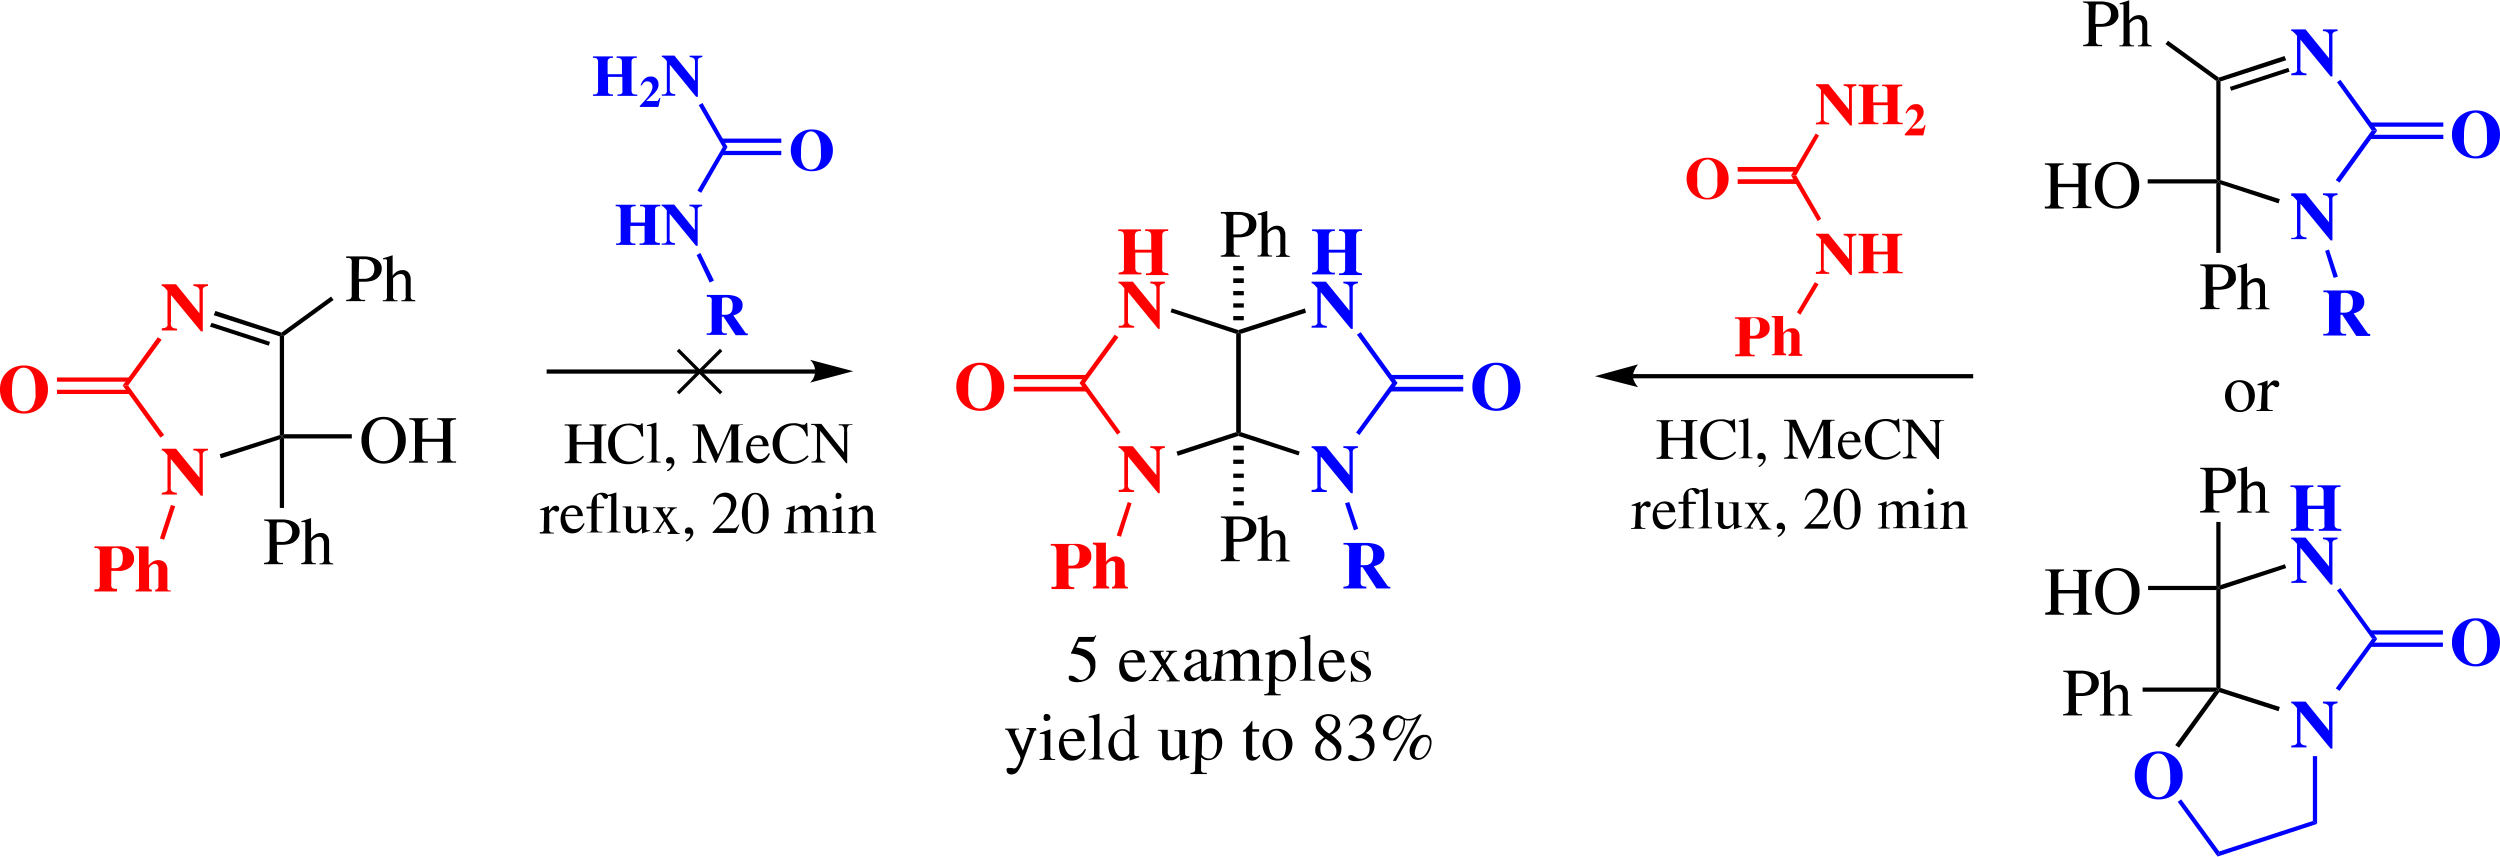 <svg id="Слой_1" data-name="Слой 1" xmlns="http://www.w3.org/2000/svg" viewBox="0 0 295.12 101.11"><defs><style>.cls-1{fill:red;}.cls-2{fill:blue;}.cls-3,.cls-4{fill:none;stroke:#000;}.cls-3{stroke-width:0.5px;}.cls-4{stroke-width:0.4px;}</style></defs><path class="cls-1" d="M830.39,548.35l.31-.06a.4.4,0,0,0,.22-.09.42.42,0,0,0,.13-.18.86.86,0,0,0,0-.31v-3.8l-.28-.32-.19-.17a.4.4,0,0,0-.12-.07h-.09v-.2h1.69l2.77,3.41h0v-2.42a3,3,0,0,0,0-.32.66.66,0,0,0-.11-.24.71.71,0,0,0-.23-.16,1.52,1.52,0,0,0-.38-.07v-.2h1.72v.2a1.18,1.18,0,0,0-.34.07.48.48,0,0,0-.19.13.3.3,0,0,0-.08.19,1.69,1.69,0,0,0,0,.25v4.71H835l-3.56-4.34h0v3.2a1.19,1.19,0,0,0,0,.36.46.46,0,0,0,.12.23.59.59,0,0,0,.23.14,2.45,2.45,0,0,0,.37.07v.2h-1.81Z" transform="translate(-811.28 -490.18)"/><path class="cls-1" d="M830.39,528.94l.31-.05a.63.63,0,0,0,.22-.09.59.59,0,0,0,.13-.18,1,1,0,0,0,0-.32v-3.79c-.11-.14-.21-.25-.28-.33l-.19-.17-.12-.07h-.09v-.2h1.69l2.77,3.42h0v-2.43a2.85,2.85,0,0,0,0-.31.53.53,0,0,0-.11-.24.5.5,0,0,0-.23-.16,1.14,1.14,0,0,0-.38-.08v-.2h1.72v.2a1.13,1.13,0,0,0-.34.08.4.4,0,0,0-.19.13.3.3,0,0,0-.08.18,1.81,1.81,0,0,0,0,.25v4.71H835L831.46,525h0v3.2a1.16,1.16,0,0,0,0,.35.5.5,0,0,0,.12.24.58.58,0,0,0,.23.13,2.45,2.45,0,0,0,.37.07v.2h-1.81Z" transform="translate(-811.28 -490.18)"/><polygon points="33.53 51.26 33.28 51.51 33.03 51.36 33.03 39.71 33.28 39.51 33.53 39.66 33.53 51.26"/><polygon points="26.08 54.11 25.93 53.61 33.03 51.36 33.28 51.51 33.03 51.86 26.08 54.11"/><polygon class="cls-1" points="14.48 45.51 15.13 45.51 19.38 51.36 18.93 51.66 14.48 45.51"/><polygon class="cls-1" points="18.63 39.81 19.08 40.11 15.13 45.51 14.48 45.51 18.63 39.81"/><polygon points="33.23 39.26 33.28 39.51 33.03 39.71 25.23 37.21 25.43 36.71 33.23 39.26"/><polygon points="31.88 40.36 31.73 40.81 24.78 38.56 24.98 38.11 31.88 40.36"/><path class="cls-1" d="M814.11,533.32a3,3,0,0,1,1.09.2,2.92,2.92,0,0,1,.91.57,2.66,2.66,0,0,1,.61.89,3,3,0,0,1,.22,1.18,3,3,0,0,1-.21,1.15,2.66,2.66,0,0,1-.59.9,2.54,2.54,0,0,1-.89.58,3,3,0,0,1-1.14.21,3,3,0,0,1-1.13-.21,2.49,2.49,0,0,1-.9-.58,2.66,2.66,0,0,1-.59-.9,3,3,0,0,1-.21-1.15,3,3,0,0,1,.22-1.18,2.69,2.69,0,0,1,.62-.89,2.88,2.88,0,0,1,.9-.57A3.06,3.06,0,0,1,814.11,533.32Zm0,.27a1,1,0,0,0-.69.24,1.63,1.63,0,0,0-.44.61,3.36,3.36,0,0,0-.22.83,6.77,6.77,0,0,0-.06.89v.44q0,.25.06.54a3.9,3.9,0,0,0,.13.57,1.73,1.73,0,0,0,.25.51,1.18,1.18,0,0,0,.39.38,1.27,1.27,0,0,0,1.16,0,1.32,1.32,0,0,0,.4-.38,2,2,0,0,0,.25-.51c0-.19.1-.38.13-.57s0-.37,0-.54,0-.32,0-.44a5.42,5.42,0,0,0-.07-.89,3,3,0,0,0-.22-.83,1.63,1.63,0,0,0-.44-.61A1,1,0,0,0,814.11,533.59Z" transform="translate(-811.28 -490.18)"/><rect class="cls-1" x="6.73" y="46.01" width="8.6" height="0.5"/><rect class="cls-1" x="6.73" y="44.56" width="8.6" height="0.5"/><path class="cls-1" d="M822.45,559.74l.23,0,.12,0,.07,0,0,0a.19.19,0,0,0,.07-.06.3.3,0,0,0,.07-.11.58.58,0,0,0,.05-.17,2.16,2.16,0,0,0,0-.28v-3.54a1.41,1.41,0,0,0,0-.39.37.37,0,0,0-.14-.21.46.46,0,0,0-.21-.1l-.28,0v-.2H825a4.85,4.85,0,0,1,.6,0,2.09,2.09,0,0,1,.69.19,1.3,1.3,0,0,1,.57.44,1.23,1.23,0,0,1,.24.8c0,.07,0,.15,0,.26a1.39,1.39,0,0,1-.1.31,1.41,1.41,0,0,1-.22.34,1.54,1.54,0,0,1-.39.3,1.66,1.66,0,0,1-.37.16,2.47,2.47,0,0,1-.41.09,3.77,3.77,0,0,1-.51,0h-.68V559a1.77,1.77,0,0,0,0,.37.42.42,0,0,0,.11.21.45.45,0,0,0,.22.1,2.27,2.27,0,0,0,.34,0V560h-2.67Zm2-2.5a2.79,2.79,0,0,0,.61,0,.82.82,0,0,0,.41-.18.77.77,0,0,0,.23-.38,2,2,0,0,0,.07-.61,1.52,1.52,0,0,0-.22-.95.93.93,0,0,0-.72-.26.42.42,0,0,0-.29.07.26.26,0,0,0-.09.21Z" transform="translate(-811.28 -490.18)"/><path class="cls-1" d="M831.48,560H829.6v-.2c.25,0,.38-.17.38-.45v-1.94c0-.05,0-.12,0-.2a.72.72,0,0,0-.05-.21.49.49,0,0,0-.14-.18.34.34,0,0,0-.24-.07.53.53,0,0,0-.24.06,1.64,1.64,0,0,0-.22.14l-.15.16c0,.05-.06.08-.06.1v2.14a.66.66,0,0,0,0,.14.34.34,0,0,0,0,.14.26.26,0,0,0,.12.11.53.53,0,0,0,.21.06v.2h-1.92v-.2l.18,0a.27.27,0,0,0,.22-.21,1.21,1.21,0,0,0,0-.23v-4.08a1.18,1.18,0,0,0,0-.22.25.25,0,0,0-.08-.12.24.24,0,0,0-.12-.07l-.2,0v-.19h1.53v2.25a2,2,0,0,1,.56-.49,1.31,1.31,0,0,1,.59-.14,1.48,1.48,0,0,1,.35.05,1.16,1.16,0,0,1,.35.18.94.94,0,0,1,.26.35,1.28,1.28,0,0,1,.11.55v2a.66.66,0,0,0,0,.13.42.42,0,0,0,0,.16.27.27,0,0,0,.12.14.42.42,0,0,0,.22,0Z" transform="translate(-811.28 -490.18)"/><polygon class="cls-1" points="19.38 63.71 18.88 63.56 20.18 59.61 20.68 59.76 19.38 63.71"/><path d="M842.44,551.5h2.11a4.09,4.09,0,0,1,.8.08,2.67,2.67,0,0,1,.67.26,1.41,1.41,0,0,1,.46.45,1.18,1.18,0,0,1,.17.65,1.27,1.27,0,0,1-.06.41,1.11,1.11,0,0,1-.13.31,1.05,1.05,0,0,1-.17.22l-.13.14a1.41,1.41,0,0,1-.66.36,3.76,3.76,0,0,1-1,.11h-.26l-.27,0v1.45a1.73,1.73,0,0,0,0,.36.4.4,0,0,0,.12.22.45.45,0,0,0,.22.1,1.92,1.92,0,0,0,.38,0v.16h-2.24v-.16a1.6,1.6,0,0,0,.39-.06.38.38,0,0,0,.2-.14.52.52,0,0,0,.07-.24c0-.1,0-.22,0-.36v-3.47a2.82,2.82,0,0,0,0-.34.41.41,0,0,0-.1-.21.39.39,0,0,0-.2-.11l-.35-.06Zm1.49,2.65.48,0a2.45,2.45,0,0,0,.34,0,1.1,1.1,0,0,0,.45-.13.91.91,0,0,0,.4-.36,1.42,1.42,0,0,0,.09-1.19,1,1,0,0,0-.23-.32,1,1,0,0,0-.31-.2,2.67,2.67,0,0,0-.34-.11l-.32,0h-.23a.75.75,0,0,0-.26,0s-.07.11-.07.24Z" transform="translate(-811.28 -490.18)"/><path d="M850.66,556.8H849v-.12l.25,0a.32.32,0,0,0,.17-.1.34.34,0,0,0,.1-.2,1.78,1.78,0,0,0,0-.36V554.4a1.11,1.11,0,0,0-.14-.63.5.5,0,0,0-.47-.22.84.84,0,0,0-.4.11,1.45,1.45,0,0,0-.47.39V556a3.06,3.06,0,0,0,0,.36.42.42,0,0,0,.1.2.37.37,0,0,0,.17.1l.25,0v.12h-1.73v-.12l.26-.06a.25.25,0,0,0,.16-.1.34.34,0,0,0,.07-.2,1.62,1.62,0,0,0,0-.34v-3.93a.28.28,0,0,0,0-.13.24.24,0,0,0-.11-.08.37.37,0,0,0-.2,0h-.15v-.13l.56-.16.58-.19,0,0v2.41h0a1.75,1.75,0,0,1,.5-.48,1.31,1.31,0,0,1,.65-.17.92.92,0,0,1,.57.15.94.94,0,0,1,.3.36,1.36,1.36,0,0,1,.11.43c0,.14,0,.25,0,.33V556a1.62,1.62,0,0,0,0,.34.36.36,0,0,0,.07.2.24.24,0,0,0,.14.1l.25.06Z" transform="translate(-811.28 -490.18)"/><polygon points="33.53 59.96 33.03 59.96 33.03 51.86 33.28 51.51 33.53 51.76 33.53 59.96"/><path d="M856.54,544.91a2.89,2.89,0,0,1-1-.19,2.56,2.56,0,0,1-.83-.55,2.77,2.77,0,0,1-.56-.87,3.17,3.17,0,0,1-.2-1.14,3,3,0,0,1,.22-1.21,2.44,2.44,0,0,1,1.43-1.39,2.8,2.8,0,0,1,1.92,0,2.42,2.42,0,0,1,.84.52,2.5,2.5,0,0,1,.6.87,3,3,0,0,1,.22,1.21,3.17,3.17,0,0,1-.2,1.14,2.77,2.77,0,0,1-.56.87,2.5,2.5,0,0,1-.84.55A2.8,2.8,0,0,1,856.54,544.91Zm0-.29a1.62,1.62,0,0,0,.65-.14,1.48,1.48,0,0,0,.54-.44,2.25,2.25,0,0,0,.38-.76,4.1,4.1,0,0,0,.14-1.13,3.82,3.82,0,0,0-.15-1.15,2.32,2.32,0,0,0-.4-.77,1.48,1.48,0,0,0-.55-.43,1.59,1.59,0,0,0-1.21,0,1.4,1.4,0,0,0-.55.43,2.32,2.32,0,0,0-.4.77,3.82,3.82,0,0,0-.15,1.15,4.1,4.1,0,0,0,.14,1.13,2.08,2.08,0,0,0,.38.76,1.34,1.34,0,0,0,.54.44A1.61,1.61,0,0,0,856.54,544.62Z" transform="translate(-811.28 -490.18)"/><path d="M859.58,544.64a1.4,1.4,0,0,0,.4,0,.44.44,0,0,0,.21-.13.61.61,0,0,0,.08-.25,3.57,3.57,0,0,0,0-.37v-3.47a1.56,1.56,0,0,0,0-.35.41.41,0,0,0-.1-.21.46.46,0,0,0-.22-.11,2.39,2.39,0,0,0-.36-.05v-.15h2.23v.15a2.37,2.37,0,0,0-.37.05.53.53,0,0,0-.21.12.35.35,0,0,0-.1.2,1.69,1.69,0,0,0,0,.35v1.55h2.43v-1.55a1.56,1.56,0,0,0,0-.35.41.41,0,0,0-.1-.21.46.46,0,0,0-.22-.11,2.39,2.39,0,0,0-.36-.05v-.15h2.23v.15a2.37,2.37,0,0,0-.37.05.53.53,0,0,0-.21.12.35.35,0,0,0-.1.2,1.69,1.69,0,0,0,0,.35v3.55a1.58,1.58,0,0,0,0,.34.45.45,0,0,0,.09.21.51.51,0,0,0,.22.12,1.57,1.57,0,0,0,.37,0v.16h-2.23v-.16a1.4,1.4,0,0,0,.4,0,.44.44,0,0,0,.21-.13.61.61,0,0,0,.08-.25,3.57,3.57,0,0,0,0-.37v-1.56H861.1v1.64a1.58,1.58,0,0,0,0,.34.45.45,0,0,0,.09.21.51.51,0,0,0,.22.12,1.57,1.57,0,0,0,.37,0v.16h-2.23Z" transform="translate(-811.28 -490.18)"/><polygon points="41.53 51.26 41.53 51.76 33.53 51.76 33.28 51.51 33.53 51.26 41.53 51.26"/><path d="M852.14,520.45h2.11a3.42,3.42,0,0,1,.79.08,2.13,2.13,0,0,1,.67.26,1.3,1.3,0,0,1,.46.44,1.16,1.16,0,0,1,.17.66,1.32,1.32,0,0,1-.05.41,1.26,1.26,0,0,1-.14.31,1.4,1.4,0,0,1-.16.22l-.13.14a1.68,1.68,0,0,1-.66.36,4.24,4.24,0,0,1-1,.11h-.27l-.27,0v1.46a1.28,1.28,0,0,0,0,.36.42.42,0,0,0,.11.21.49.49,0,0,0,.23.11l.38,0v.15h-2.24v-.15a1.59,1.59,0,0,0,.38-.06.4.4,0,0,0,.2-.14.62.62,0,0,0,.08-.24c0-.1,0-.22,0-.37v-3.46a1.62,1.62,0,0,0,0-.35.34.34,0,0,0-.09-.2.43.43,0,0,0-.21-.12,2.08,2.08,0,0,0-.34,0Zm1.48,2.64a3.64,3.64,0,0,0,.48,0l.34,0a1.51,1.51,0,0,0,.46-.13,1.13,1.13,0,0,0,.4-.36,1.28,1.28,0,0,0,.17-.71,1.14,1.14,0,0,0-.09-.48,1,1,0,0,0-.22-.33,1.32,1.32,0,0,0-.32-.2,1.91,1.91,0,0,0-.34-.1,1.76,1.76,0,0,0-.31,0H854a.49.49,0,0,0-.25,0c-.05,0-.08.1-.08.23Z" transform="translate(-811.28 -490.18)"/><path d="M860.35,525.74h-1.69v-.12l.24,0a.31.31,0,0,0,.18-.09.46.46,0,0,0,.09-.2,1.73,1.73,0,0,0,0-.36v-1.59a1.23,1.23,0,0,0-.14-.63.53.53,0,0,0-.48-.22,1,1,0,0,0-.4.11,1.61,1.61,0,0,0-.47.4v1.93a1.73,1.73,0,0,0,0,.36.38.38,0,0,0,.1.2.26.26,0,0,0,.17.09l.25,0v.12h-1.73v-.12l.26,0a.27.27,0,0,0,.15-.1.4.4,0,0,0,.08-.2,3,3,0,0,0,0-.34V521a.34.34,0,0,0,0-.12.24.24,0,0,0-.11-.09.56.56,0,0,0-.2,0h-.15v-.13l.56-.16.57-.19,0,0v2.42h0a1.52,1.52,0,0,1,.5-.48,1.2,1.2,0,0,1,.65-.18.83.83,0,0,1,.86.52,1.11,1.11,0,0,1,.12.42c0,.14,0,.25,0,.33v1.6a3,3,0,0,0,0,.34.77.77,0,0,0,.07.2.56.56,0,0,0,.15.1,1.11,1.11,0,0,0,.24,0Z" transform="translate(-811.28 -490.18)"/><polygon points="39.08 35.01 39.38 35.41 33.53 39.66 33.28 39.51 33.23 39.26 39.08 35.01"/><path class="cls-2" d="M966.13,548l.31,0a.63.63,0,0,0,.22-.09.4.4,0,0,0,.13-.18.92.92,0,0,0,0-.32v-3.79a2.53,2.53,0,0,0-.28-.32,1,1,0,0,0-.19-.18l-.12-.07h-.09v-.2h1.69l2.78,3.42h0v-2.42a2.88,2.88,0,0,0,0-.32.53.53,0,0,0-.11-.24.47.47,0,0,0-.22-.16,1.27,1.27,0,0,0-.39-.08v-.2h1.72v.2a1.13,1.13,0,0,0-.34.08.46.46,0,0,0-.19.13.37.37,0,0,0-.08.18,1.81,1.81,0,0,0,0,.25v4.71h-.22l-3.56-4.33h0v3.2a1.79,1.79,0,0,0,0,.36.56.56,0,0,0,.12.23.47.47,0,0,0,.24.13,1.43,1.43,0,0,0,.36.07v.2h-1.81Z" transform="translate(-811.28 -490.18)"/><path class="cls-2" d="M972.07,522.65h-2.72v-.2l.29,0a.69.69,0,0,0,.23-.08.33.33,0,0,0,.15-.16.76.76,0,0,0,.05-.29V520h-1.93v1.84a.6.6,0,0,0,.06.29.36.36,0,0,0,.14.16.78.78,0,0,0,.23.08l.29,0v.2h-2.69v-.2l.28-.05a.58.58,0,0,0,.21-.08.36.36,0,0,0,.14-.16.7.7,0,0,0,.05-.28V518a.68.68,0,0,0-.06-.31.35.35,0,0,0-.16-.16.65.65,0,0,0-.21-.07l-.25,0v-.2h2.69v.2l-.26,0a.57.57,0,0,0-.23.08.41.41,0,0,0-.16.16.62.62,0,0,0-.07.31v1.65h1.93V518a.63.63,0,0,0-.06-.31.43.43,0,0,0-.17-.16.52.52,0,0,0-.23-.08l-.26,0v-.2h2.72v.2l-.25,0a.52.52,0,0,0-.23.08.35.35,0,0,0-.16.16.68.68,0,0,0-.06.31v3.87a.54.54,0,0,0,0,.28.44.44,0,0,0,.14.16.72.72,0,0,0,.22.08l.29.05Z" transform="translate(-811.28 -490.18)"/><path class="cls-2" d="M966.13,528.63l.31,0a.5.5,0,0,0,.22-.1.35.35,0,0,0,.13-.18.86.86,0,0,0,0-.31V524.2a3.87,3.87,0,0,0-.28-.33.93.93,0,0,0-.19-.17.4.4,0,0,0-.12-.07h-.09v-.2h1.69l2.78,3.42h0v-2.43a2.69,2.69,0,0,0,0-.31.45.45,0,0,0-.11-.24.47.47,0,0,0-.22-.16,1.27,1.27,0,0,0-.39-.08v-.2h1.72v.2a1.13,1.13,0,0,0-.34.08.44.44,0,0,0-.19.12.41.41,0,0,0-.08.19,1.69,1.69,0,0,0,0,.25V529h-.22l-3.56-4.33h0v3.2a1.61,1.61,0,0,0,0,.35.5.5,0,0,0,.12.23.57.57,0,0,0,.24.14,2.08,2.08,0,0,0,.36.07v.2h-1.81Z" transform="translate(-811.28 -490.18)"/><polygon points="146.48 51.01 146.18 51.21 145.93 51.01 145.93 39.41 146.18 39.21 146.48 39.41 146.48 51.01"/><polygon points="153.43 53.31 153.28 53.76 146.18 51.46 146.18 51.21 146.48 51.01 153.43 53.31"/><polygon class="cls-2" points="164.33 45.21 164.98 45.21 160.48 51.36 160.08 51.06 164.33 45.21"/><polygon class="cls-2" points="160.18 39.51 160.63 39.21 164.98 45.21 164.33 45.21 160.18 39.51"/><polygon points="146.48 39.41 146.18 39.21 146.18 38.96 154.03 36.41 154.18 36.91 146.48 39.41"/><path class="cls-1" d="M949.28,522.65h-2.72v-.2l.29,0a.69.69,0,0,0,.23-.08.33.33,0,0,0,.15-.16.6.6,0,0,0,0-.29V520h-1.93v1.84a.6.6,0,0,0,.06.29.33.33,0,0,0,.15.16.63.63,0,0,0,.22.08l.29,0v.2h-2.69v-.2l.28-.05a.63.63,0,0,0,.22-.08.42.42,0,0,0,.13-.16.7.7,0,0,0,0-.28V518a.68.68,0,0,0-.06-.31.35.35,0,0,0-.16-.16.65.65,0,0,0-.21-.07l-.25,0v-.2h2.69v.2l-.26,0a.63.63,0,0,0-.23.08.41.41,0,0,0-.16.16.62.62,0,0,0-.07.31v1.65h1.93V518a.63.63,0,0,0-.06-.31.41.41,0,0,0-.16-.16.62.62,0,0,0-.24-.08l-.26,0v-.2h2.72v.2l-.25,0a.57.57,0,0,0-.23.08.35.35,0,0,0-.16.16.68.68,0,0,0-.06.31v3.87a.67.67,0,0,0,0,.28.44.44,0,0,0,.14.16.78.78,0,0,0,.23.08l.28.05Z" transform="translate(-811.28 -490.18)"/><path class="cls-1" d="M943.34,528.63l.31,0a.5.5,0,0,0,.22-.1.35.35,0,0,0,.13-.18.86.86,0,0,0,0-.31V524.2a3.87,3.87,0,0,0-.28-.33.93.93,0,0,0-.19-.17.4.4,0,0,0-.12-.07h-.09v-.2h1.69l2.78,3.42h0v-2.43a2.69,2.69,0,0,0,0-.31.45.45,0,0,0-.11-.24.47.47,0,0,0-.22-.16,1.27,1.27,0,0,0-.39-.08v-.2h1.72v.2a1.13,1.13,0,0,0-.34.08.44.44,0,0,0-.19.12.41.41,0,0,0-.08.19,1.69,1.69,0,0,0,0,.25V529H948l-3.56-4.33h0v3.2a1.69,1.69,0,0,0,0,.35.52.52,0,0,0,.13.23.48.48,0,0,0,.23.14,2.3,2.3,0,0,0,.36.07v.2h-1.81Z" transform="translate(-811.28 -490.18)"/><path class="cls-1" d="M943.34,548l.31,0a.63.63,0,0,0,.22-.09.4.4,0,0,0,.13-.18.92.92,0,0,0,0-.32v-3.79a2.53,2.53,0,0,0-.28-.32,1,1,0,0,0-.19-.18l-.12-.07h-.09v-.2h1.69l2.78,3.42h0v-2.42a2.88,2.88,0,0,0,0-.32.53.53,0,0,0-.11-.24.47.47,0,0,0-.22-.16,1.27,1.27,0,0,0-.39-.08v-.2h1.72v.2a1.13,1.13,0,0,0-.34.08.46.46,0,0,0-.19.13.37.37,0,0,0-.08.18,1.81,1.81,0,0,0,0,.25v4.71H948l-3.56-4.33h0v3.2a1.86,1.86,0,0,0,0,.36.58.58,0,0,0,.13.23.4.4,0,0,0,.23.13,1.53,1.53,0,0,0,.36.07v.2h-1.81Z" transform="translate(-811.28 -490.18)"/><polygon points="138.18 36.86 138.33 36.41 146.18 38.96 146.18 39.21 145.93 39.41 138.18 36.86"/><polygon class="cls-1" points="128.08 45.21 127.43 45.21 131.58 39.51 132.03 39.81 128.08 45.21"/><polygon class="cls-1" points="132.28 51.01 131.88 51.31 127.43 45.21 128.08 45.21 132.28 51.01"/><polygon points="145.93 51.01 146.18 51.21 146.18 51.46 139.03 53.81 138.88 53.31 145.93 51.01"/><path class="cls-1" d="M927,533a2.85,2.85,0,0,1,1.09.2,2.56,2.56,0,0,1,.9.57,2.59,2.59,0,0,1,.62.89,3,3,0,0,1,.22,1.18,3.06,3.06,0,0,1-.21,1.15,2.59,2.59,0,0,1-1.49,1.48,3,3,0,0,1-1.13.21,3,3,0,0,1-1.14-.21,2.69,2.69,0,0,1-.89-.58,2.66,2.66,0,0,1-.59-.9,3.06,3.06,0,0,1-.21-1.15,3,3,0,0,1,.22-1.18,2.57,2.57,0,0,1,.61-.89,2.6,2.6,0,0,1,.91-.57A2.82,2.82,0,0,1,927,533Zm0,.26a1,1,0,0,0-.7.24,1.82,1.82,0,0,0-.43.61,3.07,3.07,0,0,0-.22.83,5.54,5.54,0,0,0-.07.9c0,.12,0,.26,0,.43s0,.35,0,.54a5.43,5.43,0,0,0,.13.58,2,2,0,0,0,.25.51,1.41,1.41,0,0,0,.4.37,1.27,1.27,0,0,0,1.16,0,1.26,1.26,0,0,0,.39-.37,1.73,1.73,0,0,0,.25-.51,3.75,3.75,0,0,0,.13-.58q0-.29.06-.54v-.43a6.92,6.92,0,0,0-.06-.9,3.48,3.48,0,0,0-.22-.83,1.84,1.84,0,0,0-.44-.61A1,1,0,0,0,927,533.28Z" transform="translate(-811.28 -490.18)"/><rect class="cls-1" x="119.68" y="45.66" width="8.6" height="0.55"/><rect class="cls-1" x="119.68" y="44.26" width="8.6" height="0.5"/><path class="cls-2" d="M987.92,533a2.9,2.9,0,0,1,1.1.2,2.65,2.65,0,0,1,.9.57,2.57,2.57,0,0,1,.61.89,3,3,0,0,1,.23,1.18,2.88,2.88,0,0,1-.22,1.15,2.53,2.53,0,0,1-1.48,1.48,3,3,0,0,1-1.14.21,3,3,0,0,1-1.13-.21,2.63,2.63,0,0,1-.9-.58,2.81,2.81,0,0,1-.59-.9,3.06,3.06,0,0,1-.21-1.15,3,3,0,0,1,.23-1.18,2.57,2.57,0,0,1,.61-.89,2.65,2.65,0,0,1,.9-.57A2.89,2.89,0,0,1,987.92,533Zm0,.26a1,1,0,0,0-.69.24,1.69,1.69,0,0,0-.43.61,3.48,3.48,0,0,0-.23.83,6.92,6.92,0,0,0-.06.9c0,.12,0,.26,0,.43a3.5,3.5,0,0,0,.05.54,3.75,3.75,0,0,0,.13.58,1.73,1.73,0,0,0,.25.51,1.38,1.38,0,0,0,.39.37,1.09,1.09,0,0,0,.58.14,1,1,0,0,0,.58-.14,1.41,1.41,0,0,0,.4-.37,1.73,1.73,0,0,0,.25-.51,3.75,3.75,0,0,0,.13-.58,3.5,3.5,0,0,0,.05-.54c0-.17,0-.31,0-.43a6.92,6.92,0,0,0-.06-.9,3.48,3.48,0,0,0-.23-.83,1.69,1.69,0,0,0-.43-.61A1,1,0,0,0,987.92,533.28Z" transform="translate(-811.28 -490.18)"/><rect class="cls-2" x="164.13" y="44.26" width="8.6" height="0.5"/><rect class="cls-2" x="164.13" y="45.66" width="8.6" height="0.55"/><path d="M955.39,515.2h2.11a3.42,3.42,0,0,1,.79.09,2.12,2.12,0,0,1,.67.25,1.41,1.41,0,0,1,.46.45,1.15,1.15,0,0,1,.17.65,1.34,1.34,0,0,1-.05.42,1.26,1.26,0,0,1-.14.31,1.4,1.4,0,0,1-.16.22l-.13.13a1.46,1.46,0,0,1-.66.36,3.76,3.76,0,0,1-1,.12h-.27l-.27,0v1.46a1.16,1.16,0,0,0,0,.35.42.42,0,0,0,.11.22.49.49,0,0,0,.23.11l.38,0v.15h-2.24v-.15a1.17,1.17,0,0,0,.38-.07.31.31,0,0,0,.2-.14.52.52,0,0,0,.08-.24c0-.1,0-.22,0-.36v-3.46a1.62,1.62,0,0,0,0-.35.4.4,0,0,0-.09-.21.42.42,0,0,0-.21-.11,2.08,2.08,0,0,0-.34,0Zm1.48,2.65a3.64,3.64,0,0,0,.48,0l.34,0a1.29,1.29,0,0,0,.46-.14,1,1,0,0,0,.4-.36,1.25,1.25,0,0,0,.17-.7,1.14,1.14,0,0,0-.09-.48.87.87,0,0,0-.22-.33,1.35,1.35,0,0,0-.66-.3,1.76,1.76,0,0,0-.31,0h-.24a.49.49,0,0,0-.25,0c-.05,0-.08.1-.08.23Z" transform="translate(-811.28 -490.18)"/><path d="M963.6,520.5h-1.69v-.12l.24,0a.51.51,0,0,0,.18-.09.46.46,0,0,0,.09-.2,1.77,1.77,0,0,0,0-.37V518.1a1.23,1.23,0,0,0-.14-.63.51.51,0,0,0-.48-.22,1,1,0,0,0-.4.11,1.58,1.58,0,0,0-.47.4v1.92a1.77,1.77,0,0,0,0,.37.38.38,0,0,0,.1.2.39.39,0,0,0,.17.09l.25,0v.12h-1.73v-.12l.26,0a.27.27,0,0,0,.15-.1.4.4,0,0,0,.08-.2,3,3,0,0,0,0-.35v-3.93a.5.5,0,0,0,0-.13.31.31,0,0,0-.11-.08.56.56,0,0,0-.2,0h-.15v-.13l.56-.17.57-.18,0,0v2.42h0a1.43,1.43,0,0,1,.5-.48,1.2,1.2,0,0,1,.65-.18.94.94,0,0,1,.57.15.87.87,0,0,1,.29.37,1.11,1.11,0,0,1,.12.42c0,.14,0,.25,0,.33v1.59a3,3,0,0,0,0,.35.58.58,0,0,0,.07.19.31.31,0,0,0,.15.1l.24.06Z" transform="translate(-811.28 -490.18)"/><rect x="145.58" y="31.41" width="1.25" height="0.5"/><rect x="145.58" y="32.86" width="1.25" height="0.55"/><rect x="145.58" y="34.36" width="1.25" height="0.5"/><rect x="145.58" y="35.81" width="1.25" height="0.5"/><rect x="145.58" y="37.31" width="1.25" height="0.5"/><path d="M955.39,551.15h2.11a4.07,4.07,0,0,1,.79.08,2.4,2.4,0,0,1,.67.26,1.3,1.3,0,0,1,.46.44,1.16,1.16,0,0,1,.17.66,1.32,1.32,0,0,1-.05.41,1.26,1.26,0,0,1-.14.31,1.4,1.4,0,0,1-.16.22l-.13.14a1.56,1.56,0,0,1-.66.36,4.24,4.24,0,0,1-1,.11h-.27l-.27,0v1.45a1.19,1.19,0,0,0,0,.36.42.42,0,0,0,.11.21.41.41,0,0,0,.23.11,1.84,1.84,0,0,0,.38,0v.16h-2.24v-.16a1.59,1.59,0,0,0,.38-.06.34.34,0,0,0,.2-.14.52.52,0,0,0,.08-.24c0-.1,0-.22,0-.37V552a1.52,1.52,0,0,0,0-.34.34.34,0,0,0-.09-.21.42.42,0,0,0-.21-.11l-.34-.06Zm1.48,2.65.48,0,.34,0a1.27,1.27,0,0,0,.46-.13,1.13,1.13,0,0,0,.4-.36,1.27,1.27,0,0,0,.17-.7,1.16,1.16,0,0,0-.09-.49.83.83,0,0,0-.22-.32.91.91,0,0,0-.32-.2,1.35,1.35,0,0,0-.34-.11l-.31,0h-.24a.69.69,0,0,0-.25,0c-.05,0-.08.1-.08.24Z" transform="translate(-811.28 -490.18)"/><path d="M963.6,556.45h-1.69v-.13l.24,0a.4.4,0,0,0,.18-.1.41.41,0,0,0,.09-.2,1.73,1.73,0,0,0,0-.36V554a1.16,1.16,0,0,0-.14-.62.51.51,0,0,0-.48-.22,1,1,0,0,0-.4.1,2,2,0,0,0-.47.4v1.93a1.73,1.73,0,0,0,0,.36.34.34,0,0,0,.1.2.32.32,0,0,0,.17.1l.25,0v.13h-1.73v-.13l.26-.05a.27.27,0,0,0,.15-.1.37.37,0,0,0,.08-.2,2.82,2.82,0,0,0,0-.34V551.7a.4.4,0,0,0,0-.13.53.53,0,0,0-.11-.09.56.56,0,0,0-.2,0h-.15v-.13l.56-.16.57-.19,0,0v2.42h0a1.63,1.63,0,0,1,.5-.48,1.19,1.19,0,0,1,.65-.17.94.94,0,0,1,.57.15.91.91,0,0,1,.29.36,1.11,1.11,0,0,1,.12.43c0,.14,0,.25,0,.33v1.59a2.82,2.82,0,0,0,0,.34.66.66,0,0,0,.07.2.4.4,0,0,0,.15.1,1.11,1.11,0,0,0,.24.05Z" transform="translate(-811.28 -490.18)"/><rect x="145.58" y="59.16" width="1.25" height="0.5"/><rect x="145.58" y="57.51" width="1.25" height="0.5"/><rect x="145.58" y="55.91" width="1.25" height="0.5"/><rect x="145.58" y="54.26" width="1.25" height="0.5"/><rect x="145.58" y="52.61" width="1.25" height="0.55"/><path class="cls-2" d="M1081.78,518.25l.32,0a.63.63,0,0,0,.22-.09.34.34,0,0,0,.12-.18.89.89,0,0,0,0-.32v-3.79a3.7,3.7,0,0,0-.28-.32l-.19-.18a.33.33,0,0,0-.12-.06l-.09,0V513h1.69l2.77,3.42h0V514a1.51,1.51,0,0,0,0-.32.51.51,0,0,0-.1-.24.5.5,0,0,0-.23-.16,1.66,1.66,0,0,0-.39-.08V513h1.72v.2a1.9,1.9,0,0,0-.34.08.52.52,0,0,0-.18.13.3.3,0,0,0-.08.18,1.81,1.81,0,0,0,0,.25v4.72h-.22l-3.56-4.34h0v3.2a1.28,1.28,0,0,0,0,.36.46.46,0,0,0,.12.23.48.48,0,0,0,.23.13,1.63,1.63,0,0,0,.37.07v.2h-1.82Z" transform="translate(-811.28 -490.18)"/><path class="cls-2" d="M1081.78,498.85l.32-.06a.4.4,0,0,0,.22-.09.34.34,0,0,0,.12-.18.83.83,0,0,0,0-.31v-3.8l-.28-.32-.19-.17a.4.4,0,0,0-.12-.07h-.09v-.2h1.69l2.77,3.41h0v-2.42a1.58,1.58,0,0,0,0-.32.51.51,0,0,0-.1-.24.59.59,0,0,0-.23-.16,1.3,1.3,0,0,0-.39-.07v-.2h1.72v.2a1.35,1.35,0,0,0-.34.07.52.52,0,0,0-.18.13.3.3,0,0,0-.08.19,1.69,1.69,0,0,0,0,.25v4.71h-.22l-3.56-4.34h0v3.2a1.19,1.19,0,0,0,0,.36.46.46,0,0,0,.12.23.59.59,0,0,0,.23.14,2.45,2.45,0,0,0,.37.07v.2h-1.82Z" transform="translate(-811.28 -490.18)"/><polygon points="262.13 21.26 261.88 21.41 261.63 21.16 261.63 9.56 261.88 9.41 262.13 9.61 262.13 21.26"/><polygon points="269.13 23.51 268.98 24.01 262.13 21.76 261.88 21.41 262.13 21.26 269.13 23.51"/><polygon class="cls-2" points="279.98 15.41 280.63 15.41 276.18 21.56 275.73 21.26 279.98 15.41"/><polygon class="cls-2" points="275.88 9.71 276.28 9.41 280.63 15.41 279.98 15.41 275.88 9.71"/><polygon points="262.13 9.61 261.88 9.41 261.93 9.16 269.68 6.61 269.88 7.11 262.13 9.61"/><polygon points="263.38 10.71 263.23 10.26 270.13 8.01 270.28 8.46 263.38 10.71"/><path class="cls-2" d="M1103.57,503.21a3.1,3.1,0,0,1,1.09.2,3,3,0,0,1,.9.57,2.66,2.66,0,0,1,.61.89,3,3,0,0,1,.23,1.18,3.07,3.07,0,0,1-.21,1.16,2.88,2.88,0,0,1-.59.89,2.66,2.66,0,0,1-.9.59,3.32,3.32,0,0,1-2.27,0,2.66,2.66,0,0,1-.9-.59,2.69,2.69,0,0,1-.58-.89,2.89,2.89,0,0,1-.22-1.16,3,3,0,0,1,.23-1.18,2.66,2.66,0,0,1,.61-.89,3,3,0,0,1,.9-.57A3.11,3.11,0,0,1,1103.57,503.21Zm0,.27a1,1,0,0,0-.7.24,1.6,1.6,0,0,0-.43.61,3.36,3.36,0,0,0-.23.83,6.77,6.77,0,0,0-.06.89c0,.12,0,.26,0,.44a3.5,3.5,0,0,0,0,.54,3.9,3.9,0,0,0,.13.57,1.73,1.73,0,0,0,.25.51,1.32,1.32,0,0,0,.4.38,1.13,1.13,0,0,0,.58.14,1.18,1.18,0,0,0,.58-.14,1.41,1.41,0,0,0,.39-.38,1.73,1.73,0,0,0,.25-.51,3.9,3.9,0,0,0,.13-.57,3.5,3.5,0,0,0,0-.54c0-.18,0-.32,0-.44a6.77,6.77,0,0,0-.06-.89,3.36,3.36,0,0,0-.23-.83,1.6,1.6,0,0,0-.43-.61A1,1,0,0,0,1103.57,503.48Z" transform="translate(-811.28 -490.18)"/><rect class="cls-2" x="279.78" y="14.46" width="8.65" height="0.5"/><rect class="cls-2" x="279.78" y="15.91" width="8.65" height="0.5"/><path class="cls-2" d="M1091.08,529.84h-1.64l-1.66-2.5h-.21v1.57a1.77,1.77,0,0,0,0,.37.53.53,0,0,0,.12.21.5.5,0,0,0,.22.1l.33,0v.2h-2.7v-.2l.33,0a.45.45,0,0,0,.22-.1.37.37,0,0,0,.12-.21,1.77,1.77,0,0,0,0-.37v-3.54a1.45,1.45,0,0,0,0-.4.41.41,0,0,0-.14-.21.4.4,0,0,0-.22-.09l-.3,0v-.2h2.93a4.35,4.35,0,0,1,.48,0,2.85,2.85,0,0,1,.5.14,1.55,1.55,0,0,1,.46.24,1,1,0,0,1,.33.39,1.14,1.14,0,0,1,.13.57,1.22,1.22,0,0,1-.14.61,1.27,1.27,0,0,1-.33.39,1.91,1.91,0,0,1-.41.24,2.87,2.87,0,0,1-.38.13l1.61,2.28a.31.31,0,0,0,.17.13.47.47,0,0,0,.16,0Zm-3.51-2.76a4.38,4.38,0,0,0,.67,0,1.3,1.3,0,0,0,.46-.18.81.81,0,0,0,.25-.37,2.15,2.15,0,0,0,.08-.63,1.3,1.3,0,0,0-.24-.88,1,1,0,0,0-.73-.27h-.26a.3.3,0,0,0-.14.06.21.21,0,0,0-.06.1l0,.16Z" transform="translate(-811.28 -490.18)"/><polygon class="cls-2" points="275.98 32.66 275.48 32.81 274.48 29.61 274.93 29.46 275.98 32.66"/><path d="M1071,521.39h2.12a3.42,3.42,0,0,1,.79.09,2.12,2.12,0,0,1,.67.25,1.39,1.39,0,0,1,.46.44,1.3,1.3,0,0,1,.17.66,1.64,1.64,0,0,1,0,.41,1.92,1.92,0,0,1-.14.32,1.28,1.28,0,0,1-.16.21l-.14.14a1.41,1.41,0,0,1-.66.36,3.68,3.68,0,0,1-1,.11h-.27l-.27,0v1.45a1.73,1.73,0,0,0,0,.36.47.47,0,0,0,.12.22.62.62,0,0,0,.23.11,2.78,2.78,0,0,0,.37,0v.15H1071v-.15a2.14,2.14,0,0,0,.39-.07.34.34,0,0,0,.2-.14.43.43,0,0,0,.07-.24,3.53,3.53,0,0,0,0-.36v-3.47a1.52,1.52,0,0,0,0-.34.41.41,0,0,0-.09-.21.42.42,0,0,0-.21-.11l-.35-.06Zm1.49,2.65a3.7,3.7,0,0,0,.48,0,2.38,2.38,0,0,0,.34,0,1.14,1.14,0,0,0,.46-.13,1,1,0,0,0,.4-.36,1.25,1.25,0,0,0,.17-.7,1.16,1.16,0,0,0-.09-.49.85.85,0,0,0-.23-.32.92.92,0,0,0-.31-.2,2.24,2.24,0,0,0-.34-.11l-.31,0h-.24a.79.79,0,0,0-.26,0,.31.31,0,0,0-.07.24Z" transform="translate(-811.28 -490.18)"/><path d="M1079.25,526.69h-1.7v-.12l.25,0a.39.39,0,0,0,.17-.09.41.41,0,0,0,.1-.21,1.6,1.6,0,0,0,0-.36v-1.58a1.23,1.23,0,0,0-.14-.63.51.51,0,0,0-.48-.22,1,1,0,0,0-.4.11,1.56,1.56,0,0,0-.47.39v1.93a1.6,1.6,0,0,0,0,.36.31.31,0,0,0,.27.3l.24,0v.12h-1.72v-.12l.26-.05a.4.4,0,0,0,.15-.1.4.4,0,0,0,.08-.21,2.68,2.68,0,0,0,0-.34V522.1a.81.81,0,0,0,0-.16.2.2,0,0,0,0-.13.27.27,0,0,0-.1-.08.54.54,0,0,0-.2,0h-.16v-.12l.56-.17.58-.19,0,0v2.41h0a1.53,1.53,0,0,1,.5-.48,1.29,1.29,0,0,1,.65-.17,1,1,0,0,1,.57.15.91.91,0,0,1,.29.36,1.14,1.14,0,0,1,.11.43c0,.14,0,.25,0,.33v1.59a2.68,2.68,0,0,0,0,.34.42.42,0,0,0,.07.2.31.31,0,0,0,.15.1l.24.06Z" transform="translate(-811.28 -490.18)"/><polygon points="262.13 29.86 261.63 29.86 261.63 21.66 261.88 21.41 262.13 21.76 262.13 29.86"/><path d="M1052.66,514.55a1.27,1.27,0,0,0,.39,0,.37.37,0,0,0,.21-.14.43.43,0,0,0,.09-.24c0-.1,0-.23,0-.38v-3.46a3.21,3.21,0,0,0,0-.36.47.47,0,0,0-.11-.21.41.41,0,0,0-.21-.1,2.39,2.39,0,0,0-.36-.05v-.15h2.22v.15a2.39,2.39,0,0,0-.36.05.37.37,0,0,0-.32.32,3,3,0,0,0,0,.35v1.55h2.42v-1.55a3.21,3.21,0,0,0,0-.36.47.47,0,0,0-.11-.21.41.41,0,0,0-.21-.1,2.39,2.39,0,0,0-.36-.05v-.15h2.22v.15a2.39,2.39,0,0,0-.36.05.46.46,0,0,0-.22.11.41.41,0,0,0-.1.21,3,3,0,0,0,0,.35v3.55a2.92,2.92,0,0,0,0,.33.41.41,0,0,0,.1.21.37.37,0,0,0,.21.12,1.58,1.58,0,0,0,.37.06v.15h-2.22v-.15a1.27,1.27,0,0,0,.39,0,.37.37,0,0,0,.21-.14.43.43,0,0,0,.09-.24c0-.1,0-.23,0-.38v-1.56h-2.42v1.65a2.92,2.92,0,0,0,0,.33.41.41,0,0,0,.1.21.37.37,0,0,0,.21.12,1.68,1.68,0,0,0,.37.06v.15h-2.22Z" transform="translate(-811.28 -490.18)"/><path d="M1061.17,514.81a2.68,2.68,0,0,1-1-.19,2.49,2.49,0,0,1-1.39-1.41,3,3,0,0,1-.2-1.15,3,3,0,0,1,.22-1.21,2.68,2.68,0,0,1,.59-.86,2.32,2.32,0,0,1,.84-.52,2.65,2.65,0,0,1,1.92,0,2.16,2.16,0,0,1,.84.52,2.53,2.53,0,0,1,.59.86,3,3,0,0,1,.23,1.21,3,3,0,0,1-.21,1.15,2.33,2.33,0,0,1-.56.86,2.36,2.36,0,0,1-.83.55A2.68,2.68,0,0,1,1061.17,514.81Zm0-.28a1.62,1.62,0,0,0,.65-.14,1.59,1.59,0,0,0,.54-.44,2.35,2.35,0,0,0,.38-.76,4.18,4.18,0,0,0,.14-1.14,3.84,3.84,0,0,0-.16-1.15,2.42,2.42,0,0,0-.39-.77,1.65,1.65,0,0,0-.55-.42,1.67,1.67,0,0,0-.61-.13,1.72,1.72,0,0,0-.61.13,1.53,1.53,0,0,0-.54.42,2.24,2.24,0,0,0-.4.77,3.87,3.87,0,0,0-.15,1.15,3.82,3.82,0,0,0,.14,1.14,2.34,2.34,0,0,0,.37.76,1.53,1.53,0,0,0,.55.44A1.57,1.57,0,0,0,1061.17,514.53Z" transform="translate(-811.28 -490.18)"/><polygon points="253.53 21.66 253.53 21.16 261.63 21.16 261.88 21.41 261.63 21.66 253.53 21.66"/><path d="M1057.14,490.35h2.11a3.35,3.35,0,0,1,.79.09,2.12,2.12,0,0,1,.67.25,1.32,1.32,0,0,1,.46.45,1.15,1.15,0,0,1,.17.65,1.28,1.28,0,0,1,0,.41,1.34,1.34,0,0,1-.14.32,2.09,2.09,0,0,1-.16.22l-.13.13a1.46,1.46,0,0,1-.66.36,3.8,3.8,0,0,1-1,.11h-.27l-.27,0v1.46a1.16,1.16,0,0,0,0,.35.42.42,0,0,0,.11.22.62.62,0,0,0,.23.11l.38,0v.15h-2.24v-.15a1.52,1.52,0,0,0,.38-.07.34.34,0,0,0,.2-.14.52.52,0,0,0,.08-.24c0-.1,0-.22,0-.36v-3.47a1.58,1.58,0,0,0,0-.34.37.37,0,0,0-.09-.21.42.42,0,0,0-.21-.11l-.34-.06Zm1.48,2.65a3.7,3.7,0,0,0,.48,0,2.38,2.38,0,0,0,.34,0,1.1,1.1,0,0,0,.46-.13,1,1,0,0,0,.4-.36,1.25,1.25,0,0,0,.17-.7,1.19,1.19,0,0,0-.09-.49.91.91,0,0,0-.22-.32,1.07,1.07,0,0,0-.32-.2,1.33,1.33,0,0,0-.34-.1,1.15,1.15,0,0,0-.31,0H1059a.69.69,0,0,0-.25,0s-.08.11-.08.24Z" transform="translate(-811.28 -490.18)"/><path d="M1065.35,495.65h-1.69v-.12l.24,0a.51.51,0,0,0,.18-.09.53.53,0,0,0,.09-.2,1.77,1.77,0,0,0,0-.37v-1.58a1.23,1.23,0,0,0-.14-.63.51.51,0,0,0-.48-.22,1,1,0,0,0-.4.11,1.69,1.69,0,0,0-.47.39v1.93a1.77,1.77,0,0,0,0,.37.42.42,0,0,0,.1.2.39.39,0,0,0,.17.09l.25,0v.12h-1.73v-.12l.26,0a.33.33,0,0,0,.15-.1.4.4,0,0,0,.08-.2,3,3,0,0,0,0-.35V490.9a.5.5,0,0,0,0-.13.31.31,0,0,0-.11-.08.56.56,0,0,0-.2,0h-.15v-.12l.56-.17c.19-.05.38-.12.57-.19l0,0v2.41h0a1.63,1.63,0,0,1,.5-.48,1.29,1.29,0,0,1,.65-.17,1,1,0,0,1,.57.15.91.91,0,0,1,.29.36,1.21,1.21,0,0,1,.12.43c0,.14,0,.25,0,.33v1.59a3,3,0,0,0,0,.35.58.58,0,0,0,.07.19.31.31,0,0,0,.15.1l.24.06Z" transform="translate(-811.28 -490.18)"/><polygon points="255.63 5.21 255.93 4.81 261.93 9.16 261.88 9.41 261.63 9.56 255.63 5.21"/><line class="cls-3" x1="192.68" y1="44.41" x2="232.93" y2="44.41"/><path d="M999.56,534.59l5.1,1.3a2.73,2.73,0,0,1-.65-1.3,3,3,0,0,1,.65-1.4l-5.1,1.4h0" transform="translate(-811.28 -490.18)"/><path class="cls-2" d="M975.42,559.65h-1.64l-1.65-2.51h-.22v1.57a1.29,1.29,0,0,0,0,.38.37.37,0,0,0,.12.21.59.59,0,0,0,.21.1l.34.05v.2h-2.71v-.2l.34-.05a.64.64,0,0,0,.22-.1.42.42,0,0,0,.11-.21,1.76,1.76,0,0,0,0-.38v-3.53a1.35,1.35,0,0,0,0-.4.43.43,0,0,0-.13-.22.46.46,0,0,0-.23-.09l-.3,0v-.2h2.94l.47.06a3.18,3.18,0,0,1,.51.13,1.61,1.61,0,0,1,.45.24,1.32,1.32,0,0,1,.34.4,1.2,1.2,0,0,1,.12.57,1.25,1.25,0,0,1-.13.61,1.27,1.27,0,0,1-.33.39,1.58,1.58,0,0,1-.42.23l-.37.14,1.6,2.28a.41.41,0,0,0,.18.13l.15,0Zm-3.51-2.76a4.17,4.17,0,0,0,.67,0,1,1,0,0,0,.46-.18.7.7,0,0,0,.25-.37,1.79,1.79,0,0,0,.09-.63,1.32,1.32,0,0,0-.25-.88.91.91,0,0,0-.72-.27l-.26,0a.38.38,0,0,0-.14.05.21.21,0,0,0-.07.11,1.57,1.57,0,0,0,0,.16Z" transform="translate(-811.28 -490.18)"/><polygon class="cls-2" points="160.33 62.41 159.83 62.61 158.78 59.41 159.28 59.26 160.33 62.41"/><path class="cls-1" d="M935.39,559.45l.23,0,.13,0,.06,0,.05,0,.07-.07a.23.23,0,0,0,.07-.11,1.22,1.22,0,0,0,0-.17,2,2,0,0,0,0-.28v-3.53a1.4,1.4,0,0,0-.05-.4.44.44,0,0,0-.13-.21.4.4,0,0,0-.21-.09l-.29,0v-.2H938a4.85,4.85,0,0,1,.6,0,2.54,2.54,0,0,1,.69.19,1.51,1.51,0,0,1,.57.44,1.25,1.25,0,0,1,.24.8,1.38,1.38,0,0,1,0,.26,1.07,1.07,0,0,1-.1.32,1.26,1.26,0,0,1-.22.33,1.33,1.33,0,0,1-.38.3,2.48,2.48,0,0,1-.38.17l-.41.09-.51,0h-.68v1.49a1.87,1.87,0,0,0,0,.38.43.43,0,0,0,.12.21.51.51,0,0,0,.21.1l.35.05v.2h-2.68Zm2-2.51a2.36,2.36,0,0,0,.62,0,.75.75,0,0,0,.64-.55,2.09,2.09,0,0,0,.07-.61,1.5,1.5,0,0,0-.23-1,.88.88,0,0,0-.71-.27.47.47,0,0,0-.3.07.34.34,0,0,0-.09.21Z" transform="translate(-811.28 -490.18)"/><path class="cls-1" d="M944.43,559.65h-1.88v-.19c.25,0,.37-.18.37-.46v-1.94a1.42,1.42,0,0,0,0-.19.54.54,0,0,0,0-.22.46.46,0,0,0-.13-.18.37.37,0,0,0-.25-.07.53.53,0,0,0-.24.06,1.13,1.13,0,0,0-.21.15l-.15.15a.29.29,0,0,0-.06.1V559a.61.61,0,0,0,0,.14.33.33,0,0,0,0,.14.43.43,0,0,0,.12.11.63.63,0,0,0,.22.07v.19h-1.93v-.19l.19-.05a.24.24,0,0,0,.13-.07.2.2,0,0,0,.08-.13.75.75,0,0,0,0-.23V554.9a.67.67,0,0,0,0-.23.24.24,0,0,0-.07-.12.4.4,0,0,0-.13-.07l-.2-.05v-.19h1.54v2.25a1.82,1.82,0,0,1,.56-.48,1.17,1.17,0,0,1,.58-.15,1.23,1.23,0,0,1,.36.06.9.9,0,0,1,.35.18,1,1,0,0,1,.26.34,1.29,1.29,0,0,1,.1.55v2s0,.07,0,.13a.49.49,0,0,0,.05.16.33.33,0,0,0,.11.13.37.37,0,0,0,.23.06Z" transform="translate(-811.28 -490.18)"/><polygon class="cls-1" points="132.33 63.36 131.83 63.21 133.13 59.26 133.58 59.41 132.33 63.36"/><line class="cls-3" x1="96.23" y1="43.86" x2="64.53" y2="43.86"/><path d="M912,534l-5.1-1.35a1.82,1.82,0,0,1,0,2.7L912,534h0" transform="translate(-811.28 -490.18)"/><path class="cls-4" d="M896.41,536.59l-5.1-5.1m0,5.1,5.1-5.1" transform="translate(-811.28 -490.18)"/><path class="cls-2" d="M907.08,505.46a2.77,2.77,0,0,1,1,.17,2.59,2.59,0,0,1,.79.5,2.35,2.35,0,0,1,.53.78,2.46,2.46,0,0,1,.2,1,2.71,2.71,0,0,1-.18,1,2.41,2.41,0,0,1-.52.79,2.29,2.29,0,0,1-.78.51,2.73,2.73,0,0,1-1,.18,2.64,2.64,0,0,1-1-.18,2.34,2.34,0,0,1-.79-.51,2.24,2.24,0,0,1-.51-.79,2.71,2.71,0,0,1-.19-1,2.63,2.63,0,0,1,.2-1,2.37,2.37,0,0,1,.54-.78,2.47,2.47,0,0,1,.79-.5A2.75,2.75,0,0,1,907.08,505.46Zm0,.23a.89.89,0,0,0-.61.21,1.41,1.41,0,0,0-.37.54,2.53,2.53,0,0,0-.2.72,5.32,5.32,0,0,0-.06.78c0,.11,0,.23,0,.38a2.8,2.8,0,0,0,0,.48,3,3,0,0,0,.11.5,1.57,1.57,0,0,0,.22.45,1.15,1.15,0,0,0,.34.32,1.07,1.07,0,0,0,1,0,1.19,1.19,0,0,0,.35-.32,1.85,1.85,0,0,0,.21-.45,4.54,4.54,0,0,0,.12-.5,4.23,4.23,0,0,0,0-.48c0-.15,0-.27,0-.38a7.11,7.11,0,0,0-.05-.78,2.9,2.9,0,0,0-.2-.72,1.43,1.43,0,0,0-.38-.54A.89.89,0,0,0,907.08,505.69Z" transform="translate(-811.28 -490.18)"/><rect class="cls-2" x="85.18" y="16.36" width="7.05" height="0.5"/><rect class="cls-2" x="85.18" y="17.81" width="7.05" height="0.5"/><path class="cls-2" d="M889.16,519.09h-2.38v-.17l.26,0a.43.43,0,0,0,.2-.07.29.29,0,0,0,.13-.14.57.57,0,0,0,0-.25v-1.61h-1.68v1.61a.57.57,0,0,0,0,.25.35.35,0,0,0,.13.14.43.43,0,0,0,.2.07l.26,0v.17H884v-.17l.25,0a.75.75,0,0,0,.18-.07.41.41,0,0,0,.12-.14.6.6,0,0,0,0-.25V515a.48.48,0,0,0-.05-.26.29.29,0,0,0-.14-.15.48.48,0,0,0-.18-.06l-.22,0v-.18h2.36v.18l-.23,0a.59.59,0,0,0-.2.06.4.4,0,0,0-.15.14.68.68,0,0,0,0,.27v1.45h1.68V515a.54.54,0,0,0,0-.27.4.4,0,0,0-.15-.14.52.52,0,0,0-.2-.06l-.23,0v-.18h2.38v.18l-.22,0a.66.66,0,0,0-.2.06.34.34,0,0,0-.14.15.6.6,0,0,0-.05.26v3.39a.57.57,0,0,0,0,.25.44.44,0,0,0,.13.14.84.84,0,0,0,.19.07l.25,0Z" transform="translate(-811.28 -490.18)"/><path class="cls-2" d="M889.41,518.92l.27,0a.4.4,0,0,0,.2-.08.5.5,0,0,0,.11-.16.85.85,0,0,0,0-.27V515a2.63,2.63,0,0,0-.25-.28l-.16-.15s-.08-.06-.11-.06h-.08v-.18h1.48l2.43,3h0v-2.12a2.3,2.3,0,0,0,0-.28.4.4,0,0,0-.09-.21.6.6,0,0,0-.2-.14,1.39,1.39,0,0,0-.34-.06v-.18h1.5v.18a1,1,0,0,0-.29.06.45.45,0,0,0-.17.11.44.44,0,0,0-.07.17,1.41,1.41,0,0,0,0,.22v4.12h-.2l-3.11-3.79h0v2.8a1.35,1.35,0,0,0,0,.31.55.55,0,0,0,.11.2.53.53,0,0,0,.21.12l.32.06v.17h-1.59Z" transform="translate(-811.28 -490.18)"/><polygon class="cls-2" points="82.78 22.76 82.33 22.51 85.33 17.36 85.88 17.36 82.78 22.76"/><path class="cls-2" d="M886.55,501.5h-2.38v-.18a1.71,1.71,0,0,0,.25,0,.52.52,0,0,0,.2-.07.29.29,0,0,0,.13-.14.55.55,0,0,0,0-.25v-1.61h-1.69v1.61a.55.55,0,0,0,0,.25.29.29,0,0,0,.13.14.54.54,0,0,0,.19.07,2.06,2.06,0,0,0,.26,0v.18h-2.36v-.18l.25,0a.44.44,0,0,0,.19-.07.26.26,0,0,0,.11-.14.54.54,0,0,0,.05-.24v-3.39a.54.54,0,0,0-.06-.27.35.35,0,0,0-.13-.14.6.6,0,0,0-.19-.06l-.22,0v-.17h2.36v.17l-.23,0a.43.43,0,0,0-.2.07.32.32,0,0,0-.14.14.49.49,0,0,0-.06.27v1.45h1.69v-1.45a.49.49,0,0,0-.06-.27.38.38,0,0,0-.14-.14.48.48,0,0,0-.2-.07l-.23,0v-.17h2.38v.17l-.23,0a.48.48,0,0,0-.2.07.47.47,0,0,0-.14.14.68.68,0,0,0-.05.27v3.39a.55.55,0,0,0,.05.25.37.37,0,0,0,.12.13.43.43,0,0,0,.2.07l.25,0Z" transform="translate(-811.28 -490.18)"/><path class="cls-2" d="M889,502.8h-2.19v-.12l.59-.64a7,7,0,0,0,.47-.57,3,3,0,0,0,.31-.53,1.07,1.07,0,0,0,.12-.48s0-.09,0-.16a1.09,1.09,0,0,0-.09-.23.89.89,0,0,0-.19-.2.62.62,0,0,0-.33-.08h-.12a.58.58,0,0,0-.17.06.8.8,0,0,0-.18.15.84.84,0,0,0-.17.25h-.15L887,500a1.86,1.86,0,0,1,.22-.35,1.38,1.38,0,0,1,.34-.3.84.84,0,0,1,.48-.13,1.81,1.81,0,0,1,.29,0,1,1,0,0,1,.32.15,1.08,1.08,0,0,1,.26.3,1,1,0,0,1,.1.49,1,1,0,0,1,0,.16,1.07,1.07,0,0,1-.07.25,1.45,1.45,0,0,1-.17.32,2.84,2.84,0,0,1-.35.4l-.85.81h.79l.34,0a.74.74,0,0,0,.19,0,.37.37,0,0,0,.12-.13,1.9,1.9,0,0,0,.11-.21h.12Z" transform="translate(-811.28 -490.18)"/><path class="cls-2" d="M889.41,501.32l.27,0a.42.42,0,0,0,.19-.08A.4.4,0,0,0,890,501a1,1,0,0,0,0-.28v-3.31a2.84,2.84,0,0,0-.24-.29l-.16-.15-.11-.06h-.08v-.17h1.48l2.43,3h0v-2.12a2.16,2.16,0,0,0,0-.28.67.67,0,0,0-.09-.21.48.48,0,0,0-.2-.14,1,1,0,0,0-.34-.07v-.17h1.5v.17a1.37,1.37,0,0,0-.29.07.45.45,0,0,0-.17.11.33.33,0,0,0-.07.16,1.55,1.55,0,0,0,0,.22v4.13h-.2l-3.11-3.8h0v2.8a1.3,1.3,0,0,0,0,.31.7.7,0,0,0,.11.21.53.53,0,0,0,.21.12,2,2,0,0,0,.32.05v.18h-1.59Z" transform="translate(-811.28 -490.18)"/><polygon class="cls-2" points="82.48 12.41 82.93 12.16 85.88 17.36 85.33 17.36 82.48 12.41"/><path class="cls-2" d="M899.56,529.75h-1.44l-1.44-2.19h-.19v1.37a1.42,1.42,0,0,0,0,.33.32.32,0,0,0,.1.18.56.56,0,0,0,.19.09l.29,0v.18h-2.36v-.18l.29,0a.48.48,0,0,0,.19-.09.27.27,0,0,0,.1-.18,1.42,1.42,0,0,0,0-.33v-3.09a1.08,1.08,0,0,0,0-.35.32.32,0,0,0-.11-.19.44.44,0,0,0-.2-.08l-.26,0V525h2.57a3.05,3.05,0,0,1,.41.05,2.18,2.18,0,0,1,.44.11,1.2,1.2,0,0,1,.4.22,1,1,0,0,1,.29.34,1,1,0,0,1,.11.5,1.19,1.19,0,0,1-.11.53,1.09,1.09,0,0,1-.29.34,1.53,1.53,0,0,1-.37.21l-.32.12,1.4,2a.27.27,0,0,0,.15.12h.14Zm-3.07-2.42a3.22,3.22,0,0,0,.58,0,1,1,0,0,0,.4-.15.66.66,0,0,0,.23-.33,1.94,1.94,0,0,0,.07-.55,1.11,1.11,0,0,0-.22-.77.79.79,0,0,0-.63-.23h-.23a.33.33,0,0,0-.12.05.15.15,0,0,0-.06.09.93.93,0,0,1,0,.14Z" transform="translate(-811.28 -490.18)"/><polygon class="cls-2" points="84.28 33.11 83.78 33.36 82.23 30.11 82.68 29.86 84.28 33.11"/><path class="cls-1" d="M1012.82,508.8a2.56,2.56,0,0,1,1,.18,2.26,2.26,0,0,1,.79.5,2.18,2.18,0,0,1,.54.78,2.59,2.59,0,0,1,.19,1,2.75,2.75,0,0,1-.18,1,2.48,2.48,0,0,1-.52.78,2.29,2.29,0,0,1-.78.51,2.7,2.7,0,0,1-1,.18,2.64,2.64,0,0,1-1-.18,2.29,2.29,0,0,1-.78-.51,2.48,2.48,0,0,1-.52-.78,2.75,2.75,0,0,1-.18-1,2.59,2.59,0,0,1,.19-1,2.36,2.36,0,0,1,1.33-1.28A2.55,2.55,0,0,1,1012.82,508.8Zm0,.23a.86.86,0,0,0-.6.21,1.43,1.43,0,0,0-.38.54,2.73,2.73,0,0,0-.2.72,5.32,5.32,0,0,0,0,.79v.38a4.19,4.19,0,0,0,0,.47,2.78,2.78,0,0,0,.11.5,1.57,1.57,0,0,0,.22.45,1.23,1.23,0,0,0,.35.33,1,1,0,0,0,.5.12,1,1,0,0,0,.51-.12,1.37,1.37,0,0,0,.35-.33,1.88,1.88,0,0,0,.22-.45,2.78,2.78,0,0,0,.11-.5,4.19,4.19,0,0,0,0-.47v-.38a7.13,7.13,0,0,0,0-.79,2.73,2.73,0,0,0-.2-.72,1.43,1.43,0,0,0-.38-.54A.89.89,0,0,0,1012.82,509Z" transform="translate(-811.28 -490.18)"/><rect class="cls-1" x="205.13" y="21.16" width="7.05" height="0.55"/><rect class="cls-1" x="205.13" y="19.71" width="7.05" height="0.55"/><path class="cls-1" d="M1025.67,522.27l.27,0a.37.37,0,0,0,.19-.08.28.28,0,0,0,.11-.15.72.72,0,0,0,0-.28v-3.32l-.24-.28a1,1,0,0,0-.17-.15l-.11-.06h-.07v-.18h1.48l2.42,3h0v-2.12a2.46,2.46,0,0,0,0-.28.67.67,0,0,0-.09-.21.78.78,0,0,0-.2-.14,1.39,1.39,0,0,0-.34-.06v-.18h1.5v.18a1.13,1.13,0,0,0-.3.06.4.4,0,0,0-.16.12.26.26,0,0,0-.07.16,1.41,1.41,0,0,0,0,.22v4.12h-.2l-3.12-3.79h0v2.8a1.35,1.35,0,0,0,0,.31.43.43,0,0,0,.11.2.45.45,0,0,0,.2.12,1.3,1.3,0,0,0,.33.06v.17h-1.59Z" transform="translate(-811.28 -490.18)"/><path class="cls-1" d="M1035.92,522.44h-2.38v-.17l.26,0a.66.66,0,0,0,.2-.06.38.38,0,0,0,.13-.15.57.57,0,0,0,0-.25v-1.61h-1.69v1.61a.55.55,0,0,0,0,.25.32.32,0,0,0,.13.15.59.59,0,0,0,.2.06l.25,0v.17h-2.35v-.17l.24,0a.69.69,0,0,0,.19-.07.41.41,0,0,0,.12-.14.57.57,0,0,0,0-.25v-3.39a.6.6,0,0,0,0-.26.32.32,0,0,0-.14-.14.39.39,0,0,0-.19-.06l-.21,0v-.18h2.35v.18l-.23,0a.66.66,0,0,0-.2.06.41.41,0,0,0-.14.15.48.48,0,0,0-.06.26v1.45h1.69v-1.45a.6.6,0,0,0-.05-.26.36.36,0,0,0-.15-.15.59.59,0,0,0-.2-.06l-.23,0v-.18h2.38v.18l-.22,0a.59.59,0,0,0-.2.06.29.29,0,0,0-.14.15.48.48,0,0,0,0,.26v3.39a.57.57,0,0,0,0,.25.35.35,0,0,0,.13.14.69.69,0,0,0,.19.07l.25,0Z" transform="translate(-811.28 -490.18)"/><polygon class="cls-1" points="214.98 25.81 214.58 26.11 211.43 20.71 212.03 20.71 214.98 25.81"/><path class="cls-1" d="M1025.67,504.67l.27-.05a.37.37,0,0,0,.19-.08.31.31,0,0,0,.11-.16.64.64,0,0,0,0-.27v-3.32l-.24-.28a1,1,0,0,0-.17-.15.17.17,0,0,0-.11-.06h-.07v-.18h1.48l2.42,3h0V501a2.3,2.3,0,0,0,0-.28.67.67,0,0,0-.09-.21.6.6,0,0,0-.2-.14,1.39,1.39,0,0,0-.34-.06v-.18h1.5v.18a1.13,1.13,0,0,0-.3.06.5.5,0,0,0-.16.11.33.33,0,0,0-.07.17,1.41,1.41,0,0,0,0,.22V505h-.2l-3.12-3.79h0V504a1.35,1.35,0,0,0,0,.31.43.43,0,0,0,.11.2.56.56,0,0,0,.2.12l.33.06v.17h-1.59Z" transform="translate(-811.28 -490.18)"/><path class="cls-1" d="M1035.92,504.84h-2.38v-.17l.26,0a.48.48,0,0,0,.2-.07.35.35,0,0,0,.13-.14.57.57,0,0,0,0-.25v-1.61h-1.69v1.61a.55.55,0,0,0,0,.25.29.29,0,0,0,.13.14.43.43,0,0,0,.2.07l.25,0v.17h-2.35v-.17l.24,0a.69.69,0,0,0,.19-.07.41.41,0,0,0,.12-.14.6.6,0,0,0,0-.25v-3.39a.6.6,0,0,0,0-.26.34.34,0,0,0-.14-.15.53.53,0,0,0-.19-.06l-.21,0v-.18h2.35v.18l-.23,0a.66.66,0,0,0-.2.06.47.47,0,0,0-.14.14.54.54,0,0,0-.06.27v1.45h1.69v-1.45a.68.68,0,0,0-.05-.27.4.4,0,0,0-.15-.14.59.59,0,0,0-.2-.06l-.23,0v-.18h2.38v.18l-.22,0a.59.59,0,0,0-.2.06.29.29,0,0,0-.14.15.48.48,0,0,0,0,.26v3.39a.57.57,0,0,0,0,.25.35.35,0,0,0,.13.14.69.69,0,0,0,.19.07l.25,0Z" transform="translate(-811.28 -490.18)"/><path class="cls-1" d="M1038.32,506.16h-2.18V506l.59-.65c.18-.2.33-.39.47-.57a3.3,3.3,0,0,0,.31-.53,1.2,1.2,0,0,0,.11-.48.56.56,0,0,0,0-.16.55.55,0,0,0-.09-.23.57.57,0,0,0-.19-.19.53.53,0,0,0-.32-.09l-.13,0a.32.32,0,0,0-.17.06.55.55,0,0,0-.18.14,1,1,0,0,0-.16.25h-.15a1.8,1.8,0,0,1,.12-.29,1.46,1.46,0,0,1,.22-.35,1.1,1.1,0,0,1,.34-.3.89.89,0,0,1,.47-.13,1.1,1.1,0,0,1,.29,0,.67.67,0,0,1,.32.15.81.81,0,0,1,.26.29,1.06,1.06,0,0,1,.11.5s0,.09,0,.16a1,1,0,0,1-.07.24,2.21,2.21,0,0,1-.18.32,2.27,2.27,0,0,1-.34.4l-.85.81h.79l.33,0a.39.39,0,0,0,.2-.05.3.3,0,0,0,.12-.13,2.17,2.17,0,0,0,.1-.21h.13Z" transform="translate(-811.28 -490.18)"/><polygon class="cls-1" points="214.33 15.76 214.73 16.01 212.03 20.71 211.43 20.71 214.33 15.76"/><path class="cls-1" d="M1016.15,532l.2,0,.11,0h.06l0,0,.06,0,.06-.1a.54.54,0,0,0,0-.15,1.44,1.44,0,0,0,0-.24v-3.1a1.09,1.09,0,0,0,0-.34.36.36,0,0,0-.3-.27l-.25,0v-.17h2.26l.52,0a2.13,2.13,0,0,1,.6.16,1.36,1.36,0,0,1,.5.39,1.1,1.1,0,0,1,.21.7c0,.06,0,.14,0,.23a1.8,1.8,0,0,1-.09.28,1.2,1.2,0,0,1-.19.29,1.75,1.75,0,0,1-.67.41,1.67,1.67,0,0,1-.35.07l-.45,0h-.6v1.3a1.42,1.42,0,0,0,0,.33.32.32,0,0,0,.1.18.48.48,0,0,0,.19.09l.3,0v.18h-2.34Zm1.72-2.19a2.92,2.92,0,0,0,.54,0,.76.76,0,0,0,.36-.17.61.61,0,0,0,.2-.32,2,2,0,0,0,.07-.54,1.34,1.34,0,0,0-.2-.83.82.82,0,0,0-.63-.23.43.43,0,0,0-.26.06.3.3,0,0,0-.08.18Z" transform="translate(-811.28 -490.18)"/><path class="cls-1" d="M1024.05,532.19h-1.64V532c.22,0,.33-.15.33-.4v-1.69a1.21,1.21,0,0,0,0-.18.65.65,0,0,0,0-.19.44.44,0,0,0-.12-.15.34.34,0,0,0-.22-.06.41.41,0,0,0-.21,0,.83.83,0,0,0-.18.13.53.53,0,0,0-.13.13l-.06.09v1.87a.62.62,0,0,0,0,.13.28.28,0,0,0,0,.12.25.25,0,0,0,.11.09.43.43,0,0,0,.19.06v.17h-1.69V532l.16,0a.23.23,0,0,0,.12-.06.35.35,0,0,0,.07-.12,1,1,0,0,0,0-.2V528a1,1,0,0,0,0-.2l-.06-.11a.33.33,0,0,0-.12-.05l-.17,0v-.16h1.34v2a2,2,0,0,1,.49-.42,1.13,1.13,0,0,1,.51-.12,1.1,1.1,0,0,1,.31,0,.77.77,0,0,1,.31.16.89.89,0,0,1,.23.3,1.14,1.14,0,0,1,.09.48v1.74a.45.45,0,0,0,0,.11.33.33,0,0,0,0,.14.23.23,0,0,0,.1.12.36.36,0,0,0,.19,0Z" transform="translate(-811.28 -490.18)"/><polygon class="cls-1" points="212.53 37.16 212.13 36.86 214.23 33.31 214.68 33.56 212.53 37.16"/><path class="cls-2" d="M1087.73,552.84H1085v-.2l.29,0a.57.57,0,0,0,.23-.08.39.39,0,0,0,.15-.16.7.7,0,0,0,0-.28v-1.85h-1.93v1.85a.7.7,0,0,0,0,.28.39.39,0,0,0,.15.16.52.52,0,0,0,.23.08l.29,0v.2h-2.7v-.2l.29,0a1,1,0,0,0,.21-.08.54.54,0,0,0,.14-.16.75.75,0,0,0,0-.28V548.2a.64.64,0,0,0-.06-.3.42.42,0,0,0-.15-.17.79.79,0,0,0-.22-.06l-.25,0v-.19h2.7v.19l-.26,0a.52.52,0,0,0-.4.23.68.68,0,0,0-.06.31v1.66h1.93V548.2a.57.57,0,0,0-.07-.31.41.41,0,0,0-.16-.16.56.56,0,0,0-.23-.07l-.26,0v-.19h2.72v.19l-.26,0a.62.62,0,0,0-.23.07.44.44,0,0,0-.16.17.64.64,0,0,0-.06.3v3.88a.55.55,0,0,0,.06.28.36.36,0,0,0,.14.16.93.93,0,0,0,.22.08l.29,0Z" transform="translate(-811.28 -490.18)"/><path class="cls-2" d="M1081.78,558.82l.32-.05a.63.63,0,0,0,.22-.09.34.34,0,0,0,.12-.18.89.89,0,0,0,0-.32v-3.79a3.7,3.7,0,0,0-.28-.32l-.19-.18a.33.33,0,0,0-.12-.06l-.09,0v-.19h1.69l2.77,3.41h0v-2.42a1.51,1.51,0,0,0,0-.32.51.51,0,0,0-.1-.24.5.5,0,0,0-.23-.16,1.66,1.66,0,0,0-.39-.08v-.19h1.72v.19a1.9,1.9,0,0,0-.34.08.52.52,0,0,0-.18.13.3.3,0,0,0-.08.18,2,2,0,0,0,0,.26v4.71h-.22l-3.56-4.34h0V558a1.23,1.23,0,0,0,0,.36.46.46,0,0,0,.12.23.59.59,0,0,0,.23.14,1.68,1.68,0,0,0,.37.06v.2h-1.82Z" transform="translate(-811.28 -490.18)"/><path class="cls-2" d="M1081.78,578.2l.32-.05a.5.5,0,0,0,.22-.1.34.34,0,0,0,.12-.18.83.83,0,0,0,0-.31v-3.79c-.11-.14-.21-.25-.28-.33l-.19-.17a.4.4,0,0,0-.12-.07h-.09V573h1.69l2.77,3.42h0V574a1.48,1.48,0,0,0,0-.31.44.44,0,0,0-.1-.24.5.5,0,0,0-.23-.16,1.27,1.27,0,0,0-.39-.08V573h1.72v.2a1.31,1.31,0,0,0-.34.08.41.41,0,0,0-.18.12.36.36,0,0,0-.08.19,1.69,1.69,0,0,0,0,.25v4.71h-.22l-3.56-4.33h0v3.2a1.16,1.16,0,0,0,0,.35.42.42,0,0,0,.12.23.59.59,0,0,0,.23.14,2.45,2.45,0,0,0,.37.07v.2h-1.82Z" transform="translate(-811.28 -490.18)"/><polygon points="261.63 69.66 261.88 69.41 262.13 69.61 262.13 81.21 261.88 81.41 261.63 81.16 261.63 69.66"/><polygon points="269.73 66.61 269.88 67.06 262.13 69.61 261.88 69.41 262.13 69.06 269.73 66.61"/><polygon class="cls-2" points="280.63 75.41 280.03 75.41 275.88 69.71 276.28 69.41 280.63 75.41"/><polygon class="cls-2" points="276.18 81.56 275.73 81.26 280.03 75.41 280.63 75.41 276.18 81.56"/><polygon points="261.98 81.71 261.88 81.41 262.13 81.21 269.13 83.46 268.98 83.96 261.98 81.71"/><path class="cls-2" d="M1103.57,563.17a2.89,2.89,0,0,1,1.09.2,2.65,2.65,0,0,1,.9.57,2.57,2.57,0,0,1,.61.89,3,3,0,0,1,.23,1.18,3.06,3.06,0,0,1-.21,1.15,2.77,2.77,0,0,1-.59.89,2.66,2.66,0,0,1-.9.59,3.17,3.17,0,0,1-2.27,0,2.66,2.66,0,0,1-.9-.59,2.59,2.59,0,0,1-.58-.89,2.88,2.88,0,0,1-.22-1.15,3,3,0,0,1,.23-1.18,2.57,2.57,0,0,1,.61-.89,2.65,2.65,0,0,1,.9-.57A2.9,2.9,0,0,1,1103.57,563.17Zm0,.26a1,1,0,0,0-.7.24,1.69,1.69,0,0,0-.43.61,3.48,3.48,0,0,0-.23.83,6.8,6.8,0,0,0-.06.9c0,.11,0,.26,0,.43a3.5,3.5,0,0,0,0,.54,3.39,3.39,0,0,0,.13.57,1.92,1.92,0,0,0,.25.52,1.41,1.41,0,0,0,.4.37,1,1,0,0,0,.58.14,1.09,1.09,0,0,0,.58-.14,1.52,1.52,0,0,0,.39-.37,1.92,1.92,0,0,0,.25-.52,3.39,3.39,0,0,0,.13-.57,3.5,3.5,0,0,0,0-.54c0-.17,0-.32,0-.43a6.8,6.8,0,0,0-.06-.9,3.48,3.48,0,0,0-.23-.83,1.69,1.69,0,0,0-.43-.61A1,1,0,0,0,1103.57,563.43Z" transform="translate(-811.28 -490.18)"/><rect class="cls-2" x="279.78" y="74.41" width="8.6" height="0.5"/><rect class="cls-2" x="279.78" y="75.86" width="8.6" height="0.5"/><path class="cls-2" d="M1066.11,578.87a3,3,0,0,1,1.09.2,2.6,2.6,0,0,1,.91.57,2.57,2.57,0,0,1,.61.89,3,3,0,0,1,.22,1.18,3,3,0,0,1-.21,1.15,2.66,2.66,0,0,1-.59.9,2.69,2.69,0,0,1-.89.58,3,3,0,0,1-1.14.21,3,3,0,0,1-1.13-.21,2.59,2.59,0,0,1-1.49-1.48,3,3,0,0,1-.21-1.15,3,3,0,0,1,.22-1.18,2.59,2.59,0,0,1,.62-.89,2.65,2.65,0,0,1,.9-.57A3.06,3.06,0,0,1,1066.11,578.87Zm0,.26a1,1,0,0,0-.69.24,1.66,1.66,0,0,0-.44.62,3.28,3.28,0,0,0-.22.82,7,7,0,0,0-.06.9v.43c0,.17,0,.35.06.55a3.9,3.9,0,0,0,.13.57,1.73,1.73,0,0,0,.25.51,1.25,1.25,0,0,0,.39.37,1.2,1.2,0,0,0,1.16,0,1.28,1.28,0,0,0,.4-.37,2,2,0,0,0,.25-.51c.05-.19.1-.38.13-.57s0-.38,0-.55,0-.31,0-.43a5.63,5.63,0,0,0-.07-.9,2.9,2.9,0,0,0-.22-.82,1.66,1.66,0,0,0-.44-.62A1,1,0,0,0,1066.11,579.13Z" transform="translate(-811.28 -490.18)"/><polygon class="cls-2" points="273.53 97.26 273.03 96.91 273.03 89.26 273.53 89.26 273.53 97.26"/><polygon class="cls-2" points="261.78 101.11 261.98 100.51 273.03 96.91 273.53 97.26 261.78 101.11"/><polygon class="cls-2" points="257.08 94.66 257.48 94.36 261.98 100.51 261.78 101.11 257.08 94.66"/><polygon points="261.38 81.66 261.88 81.41 261.98 81.71 257.23 88.26 256.78 87.96 261.38 81.66"/><path d="M1071,545.4h2.12a4.07,4.07,0,0,1,.79.08,2.13,2.13,0,0,1,.67.26,1.3,1.3,0,0,1,.46.44,1.24,1.24,0,0,1,.17.66,1.7,1.7,0,0,1,0,.41,1.8,1.8,0,0,1-.14.31,1.4,1.4,0,0,1-.16.22l-.14.14a1.51,1.51,0,0,1-.66.36,4.1,4.1,0,0,1-1,.11h-.27l-.27,0v1.45a1.73,1.73,0,0,0,0,.36.43.43,0,0,0,.12.21.41.41,0,0,0,.23.11,1.73,1.73,0,0,0,.37,0v.16H1071v-.16a1.6,1.6,0,0,0,.39-.06.34.34,0,0,0,.2-.14.43.43,0,0,0,.07-.24,3.57,3.57,0,0,0,0-.37v-3.46a1.52,1.52,0,0,0,0-.34.41.41,0,0,0-.09-.21.42.42,0,0,0-.21-.11l-.35-.06Zm1.49,2.65.48,0,.34,0a1.33,1.33,0,0,0,.46-.13,1.23,1.23,0,0,0,.4-.36,1.27,1.27,0,0,0,.17-.7,1.16,1.16,0,0,0-.09-.49.85.85,0,0,0-.23-.32.79.79,0,0,0-.31-.2,1.5,1.5,0,0,0-.34-.11l-.31,0h-.24a.79.79,0,0,0-.26,0s-.07.1-.07.24Z" transform="translate(-811.28 -490.18)"/><path d="M1079.25,550.7h-1.7v-.13l.25,0a.32.32,0,0,0,.17-.1.34.34,0,0,0,.1-.2,1.73,1.73,0,0,0,0-.36v-1.59a1.16,1.16,0,0,0-.14-.62.51.51,0,0,0-.48-.22,1,1,0,0,0-.4.1,1.79,1.79,0,0,0-.47.4v1.93a1.73,1.73,0,0,0,0,.36.41.41,0,0,0,.09.2.4.4,0,0,0,.18.1l.24,0v.13h-1.72v-.13l.26-.05a.31.31,0,0,0,.15-.1.34.34,0,0,0,.08-.2,2.82,2.82,0,0,0,0-.34v-3.77a.81.81,0,0,0,0-.16.18.18,0,0,0,0-.13.45.45,0,0,0-.1-.09.56.56,0,0,0-.2,0h-.16v-.13l.56-.16.58-.19,0,0v2.42h0a1.53,1.53,0,0,1,.5-.48,1.19,1.19,0,0,1,.65-.17,1,1,0,0,1,.57.15.91.91,0,0,1,.29.36,1.09,1.09,0,0,1,.11.43c0,.14,0,.25,0,.33v1.59a2.82,2.82,0,0,0,0,.34.47.47,0,0,0,.07.2.4.4,0,0,0,.15.1,1.11,1.11,0,0,0,.24.05Z" transform="translate(-811.28 -490.18)"/><polygon points="261.63 61.61 262.13 61.61 262.13 69.06 261.88 69.41 261.63 69.16 261.63 61.61"/><path d="M1052.71,562.5a1.78,1.78,0,0,0,.39-.06.4.4,0,0,0,.21-.13.44.44,0,0,0,.08-.25,2,2,0,0,0,0-.37v-3.47a1.62,1.62,0,0,0,0-.35.41.41,0,0,0-.1-.21.42.42,0,0,0-.21-.11l-.36,0v-.15h2.22v.15a2.38,2.38,0,0,0-.37.06.42.42,0,0,0-.21.11.41.41,0,0,0-.1.21,1.62,1.62,0,0,0,0,.34v1.56h2.42v-1.56a1.62,1.62,0,0,0,0-.35.41.41,0,0,0-.1-.21.42.42,0,0,0-.21-.11l-.36,0v-.15h2.22v.15a2.38,2.38,0,0,0-.37.06.42.42,0,0,0-.21.11.41.41,0,0,0-.1.21,1.62,1.62,0,0,0,0,.34v3.56a1.62,1.62,0,0,0,0,.33.41.41,0,0,0,.1.21.47.47,0,0,0,.21.12,2.38,2.38,0,0,0,.37.06v.15H1056v-.15a1.78,1.78,0,0,0,.39-.06.44.44,0,0,0,.21-.13.44.44,0,0,0,.08-.25,2,2,0,0,0,0-.37v-1.56h-2.42v1.65a1.62,1.62,0,0,0,0,.33.4.4,0,0,0,.31.33,2.38,2.38,0,0,0,.37.06v.15h-2.22Z" transform="translate(-811.28 -490.18)"/><path d="M1061.22,562.76a2.68,2.68,0,0,1-1-.19,2.36,2.36,0,0,1-.83-.55,2.51,2.51,0,0,1-.56-.86,3,3,0,0,1-.21-1.15,3,3,0,0,1,.23-1.21,2.46,2.46,0,0,1,1.42-1.39,2.82,2.82,0,0,1,1.93,0,2.44,2.44,0,0,1,1.43,1.39,3,3,0,0,1,.22,1.21,3,3,0,0,1-.2,1.15,2.67,2.67,0,0,1-.56.86,2.46,2.46,0,0,1-.83.55A2.68,2.68,0,0,1,1061.22,562.76Zm0-.29a1.42,1.42,0,0,0,.64-.14,1.5,1.5,0,0,0,.55-.43,2.4,2.4,0,0,0,.37-.77,3.75,3.75,0,0,0,.14-1.13,3.82,3.82,0,0,0-.15-1.15,2.15,2.15,0,0,0-.4-.77,1.33,1.33,0,0,0-.54-.42,1.52,1.52,0,0,0-.61-.13,1.49,1.49,0,0,0-.61.13,1.35,1.35,0,0,0-.55.42,2.31,2.31,0,0,0-.39.77,3.51,3.51,0,0,0-.16,1.15,4.1,4.1,0,0,0,.14,1.13,2.41,2.41,0,0,0,.38.77,1.56,1.56,0,0,0,.54.43A1.46,1.46,0,0,0,1061.22,562.47Z" transform="translate(-811.28 -490.18)"/><polygon points="253.58 69.66 253.58 69.16 261.63 69.16 261.88 69.41 261.63 69.66 253.58 69.66"/><path d="M1054.83,569.35h2.11a3.44,3.44,0,0,1,.8.09,2.33,2.33,0,0,1,.67.25,1.52,1.52,0,0,1,.46.45,1.23,1.23,0,0,1,.17.65,1.27,1.27,0,0,1-.06.41,1.34,1.34,0,0,1-.13.32,2.11,2.11,0,0,1-.17.22l-.13.13a1.41,1.41,0,0,1-.66.36,3.73,3.73,0,0,1-1,.11h-.27l-.27,0v1.46a1.69,1.69,0,0,0,0,.35.4.4,0,0,0,.12.22.45.45,0,0,0,.23.11,2.78,2.78,0,0,0,.37,0v.15h-2.24v-.15a2.14,2.14,0,0,0,.39-.07.38.38,0,0,0,.2-.14.52.52,0,0,0,.07-.24c0-.1,0-.22,0-.36v-3.47a1.62,1.62,0,0,0,0-.34.41.41,0,0,0-.1-.21.39.39,0,0,0-.2-.11l-.35-.06Zm1.49,2.65a3.7,3.7,0,0,0,.48,0,2.45,2.45,0,0,0,.34,0,1.1,1.1,0,0,0,.45-.13,1,1,0,0,0,.41-.36,1.25,1.25,0,0,0,.17-.7,1.22,1.22,0,0,0-.09-.49,1.09,1.09,0,0,0-.23-.32,1,1,0,0,0-.31-.2,1.62,1.62,0,0,0-.34-.1,1.22,1.22,0,0,0-.32,0h-.23a.75.75,0,0,0-.26,0c-.05,0-.07.11-.07.24Z" transform="translate(-811.28 -490.18)"/><path d="M1063.05,574.65h-1.7v-.12l.25,0a.39.39,0,0,0,.17-.09.42.42,0,0,0,.1-.2,1.77,1.77,0,0,0,0-.37v-1.58a1.13,1.13,0,0,0-.15-.63.5.5,0,0,0-.47-.22,1,1,0,0,0-.4.11,1.45,1.45,0,0,0-.47.39v1.93a1.77,1.77,0,0,0,0,.37.41.41,0,0,0,.09.2.46.46,0,0,0,.17.09l.25,0v.12h-1.73v-.12l.26,0a.37.37,0,0,0,.16-.1.52.52,0,0,0,.08-.2,3,3,0,0,0,0-.35v-3.77s0-.11,0-.16a.2.2,0,0,0,0-.13.24.24,0,0,0-.11-.08.49.49,0,0,0-.2,0h-.15v-.12l.56-.17c.19,0,.39-.12.58-.19l0,0v2.41h0a1.75,1.75,0,0,1,.5-.48,1.32,1.32,0,0,1,.66-.17.91.91,0,0,1,.56.15.86.86,0,0,1,.3.36,1.36,1.36,0,0,1,.11.43c0,.14,0,.25,0,.33v1.59a1.73,1.73,0,0,0,0,.35.33.33,0,0,0,.07.19.24.24,0,0,0,.14.1l.25.06Z" transform="translate(-811.28 -490.18)"/><polygon points="252.93 81.66 252.93 81.16 261.63 81.16 261.88 81.41 261.38 81.66 252.93 81.66"/><path d="M1075.66,535.06a1.93,1.93,0,0,1,.73.13,1.56,1.56,0,0,1,.57.37,1.65,1.65,0,0,1,.37.58,2.13,2.13,0,0,1,.13.78,2.06,2.06,0,0,1-.1.63,2.46,2.46,0,0,1-.33.62,1.78,1.78,0,0,1-.55.46,1.57,1.57,0,0,1-.79.19,1.83,1.83,0,0,1-.71-.14,1.74,1.74,0,0,1-.56-.4,1.93,1.93,0,0,1-.36-.61,2.27,2.27,0,0,1-.12-.75,2.4,2.4,0,0,1,.11-.71,1.85,1.85,0,0,1,.35-.59,1.68,1.68,0,0,1,.54-.41A1.72,1.72,0,0,1,1075.66,535.06Zm.14,3.54a.77.77,0,0,0,.32-.07.69.69,0,0,0,.3-.22,1.35,1.35,0,0,0,.23-.45,2.32,2.32,0,0,0,.09-.71,3.29,3.29,0,0,0-.07-.71,2.27,2.27,0,0,0-.22-.59,1.31,1.31,0,0,0-.36-.41.86.86,0,0,0-.49-.15.73.73,0,0,0-.36.08.93.93,0,0,0-.3.23,1.12,1.12,0,0,0-.21.39,1.77,1.77,0,0,0-.07.54,4.68,4.68,0,0,0,0,.58,2.82,2.82,0,0,0,.17.68,1.8,1.8,0,0,0,.34.57A.78.78,0,0,0,1075.8,538.6Z" transform="translate(-811.28 -490.18)"/><path d="M1078.31,536.07a1.65,1.65,0,0,0,0-.27.42.42,0,0,0-.07-.15.14.14,0,0,0-.09,0h-.25l-.12,0v-.13l.59-.2.59-.23,0,0v.71h0a2.81,2.81,0,0,1,.27-.36,2.28,2.28,0,0,1,.23-.22.85.85,0,0,1,.23-.12.83.83,0,0,1,.22,0,.41.41,0,0,1,.32.12.39.39,0,0,1,.11.31.37.37,0,0,1-.08.26.29.29,0,0,1-.22.1.35.35,0,0,1-.18-.05l-.13-.09-.11-.1a.2.2,0,0,0-.13,0,.32.32,0,0,0-.17.06,1,1,0,0,0-.18.17.77.77,0,0,0-.14.21.48.48,0,0,0-.06.21V538a1,1,0,0,0,0,.33.39.39,0,0,0,.14.17.48.48,0,0,0,.22.08l.27,0v.12h-1.92v-.12l.28,0a.54.54,0,0,0,.17-.08.35.35,0,0,0,.09-.16.88.88,0,0,0,0-.26Z" transform="translate(-811.28 -490.18)"/><path d="M877.93,544.71a1,1,0,0,0,.34-.05.29.29,0,0,0,.19-.12.4.4,0,0,0,.07-.21,2.92,2.92,0,0,0,0-.33v-3a1.3,1.3,0,0,0,0-.31.38.38,0,0,0-.09-.18.45.45,0,0,0-.18-.1l-.32,0v-.13h2v.13a1.94,1.94,0,0,0-.33,0,.32.32,0,0,0-.18.1.26.26,0,0,0-.09.18,2.23,2.23,0,0,0,0,.3v1.36h2.12V541a2.41,2.41,0,0,0,0-.31.38.38,0,0,0-.09-.18.49.49,0,0,0-.19-.1l-.32,0v-.13h2v.13a2,2,0,0,0-.32,0,.39.39,0,0,0-.19.1.3.3,0,0,0-.08.18,1.21,1.21,0,0,0,0,.3v3.11a1.17,1.17,0,0,0,0,.29.37.37,0,0,0,.08.19.38.38,0,0,0,.19.1,1.26,1.26,0,0,0,.32.05v.13h-2v-.13a1.08,1.08,0,0,0,.35-.05.29.29,0,0,0,.18-.12.4.4,0,0,0,.08-.21,3.22,3.22,0,0,0,0-.33v-1.36h-2.12v1.44a2.19,2.19,0,0,0,0,.29.37.37,0,0,0,.08.19.49.49,0,0,0,.19.1,1.28,1.28,0,0,0,.33.05v.13h-2Z" transform="translate(-811.28 -490.18)"/><path d="M887,541.69a1.83,1.83,0,0,0-.51-.93,1.46,1.46,0,0,0-.45-.27,1.54,1.54,0,0,0-.58-.1,1.58,1.58,0,0,0-.55.11,1.42,1.42,0,0,0-.5.32,1.29,1.29,0,0,0-.21.24,1.53,1.53,0,0,0-.18.34,2.74,2.74,0,0,0-.14.48,4.23,4.23,0,0,0,0,.66,3,3,0,0,0,.14,1,2.09,2.09,0,0,0,.38.64,1.41,1.41,0,0,0,.55.37,1.77,1.77,0,0,0,.64.12,1.73,1.73,0,0,0,.58-.08,1.77,1.77,0,0,0,.46-.19,2,2,0,0,0,.33-.24l.22-.19.12.12-.11.15a2.31,2.31,0,0,1-.35.3,2.79,2.79,0,0,1-.6.3,2.11,2.11,0,0,1-.84.14,2.72,2.72,0,0,1-.84-.13,2.06,2.06,0,0,1-1.29-1.17,2.86,2.86,0,0,1-.2-1.11,2.41,2.41,0,0,1,.2-1,2.1,2.1,0,0,1,.54-.76,2.23,2.23,0,0,1,.75-.46,2.46,2.46,0,0,1,.89-.16,2,2,0,0,1,.43,0,2.45,2.45,0,0,1,.36.08l.27.08.17,0h.05l.1,0a.2.2,0,0,0,.1-.07.23.23,0,0,0,.07-.13h.15l.06,1.58Z" transform="translate(-811.28 -490.18)"/><path d="M887.67,544.74a.78.78,0,0,0,.42-.12.49.49,0,0,0,.12-.39v-3.34a.69.69,0,0,0-.06-.33c0-.06-.12-.09-.26-.09h-.24v-.11l.56-.14.56-.17,0,0v4.18a.78.78,0,0,0,0,.24.22.22,0,0,0,.08.14.39.39,0,0,0,.16.07l.26,0v.1h-1.65Z" transform="translate(-811.28 -490.18)"/><path d="M890,545.7a2,2,0,0,0,.29-.22,2.59,2.59,0,0,0,.18-.21.6.6,0,0,0,.08-.19.35.35,0,0,0,0-.12.1.1,0,0,0,0-.08l-.07,0h-.31a.39.39,0,0,1-.15-.06.32.32,0,0,1-.1-.1.31.31,0,0,1,0-.17.36.36,0,0,1,.13-.32.54.54,0,0,1,.27-.09l.16,0a.58.58,0,0,1,.19.1.46.46,0,0,1,.15.2.73.73,0,0,1,.07.35.74.74,0,0,1-.09.36,1.77,1.77,0,0,1-.48.55l-.21.12Z" transform="translate(-811.28 -490.18)"/><path d="M899,540.34l-.29,0a.41.41,0,0,0-.19.08.39.39,0,0,0-.1.18,1.42,1.42,0,0,0,0,.33v3.11a1.39,1.39,0,0,0,0,.32.49.49,0,0,0,.1.19.56.56,0,0,0,.19.09,1.23,1.23,0,0,0,.29,0v.13h-2v-.13a1.49,1.49,0,0,0,.33,0,.33.33,0,0,0,.19-.11.51.51,0,0,0,.09-.21,1.68,1.68,0,0,0,0-.35v-3.14h0l-1.78,4h-.1L894.05,541h0v2.79a2.72,2.72,0,0,0,0,.45.66.66,0,0,0,.1.27.38.38,0,0,0,.21.13.91.91,0,0,0,.31.05v.13h-1.64v-.13a1.44,1.44,0,0,0,.33-.05.33.33,0,0,0,.21-.13.57.57,0,0,0,.11-.26,2.69,2.69,0,0,0,0-.46V541a1.39,1.39,0,0,0,0-.32.32.32,0,0,0-.11-.19.4.4,0,0,0-.2-.08l-.33,0v-.13h1.39l1.62,3.53,1.54-3.53H899Z" transform="translate(-811.28 -490.18)"/><path d="M902.16,543.74c0,.06-.06.15-.12.28a1.53,1.53,0,0,1-.27.39,1.8,1.8,0,0,1-.45.35,1.47,1.47,0,0,1-1.18,0,1,1,0,0,1-.41-.31,1.22,1.22,0,0,1-.27-.49,2.28,2.28,0,0,1-.1-.66,2,2,0,0,1,.15-.82,1.38,1.38,0,0,1,.36-.53,1.42,1.42,0,0,1,.46-.29,1.38,1.38,0,0,1,.46-.09,1.7,1.7,0,0,1,.46.07.89.89,0,0,1,.37.23,1.08,1.08,0,0,1,.27.4,1.91,1.91,0,0,1,.13.58h-2.17a2.51,2.51,0,0,0,.14.76,1.57,1.57,0,0,0,.27.47.82.82,0,0,0,.34.24,1.13,1.13,0,0,0,.36.06,1.1,1.1,0,0,0,.72-.27,1.5,1.5,0,0,0,.21-.24l.15-.22Zm-.85-1.06c0-.08,0-.17,0-.27a.82.82,0,0,0-.1-.26.52.52,0,0,0-.19-.2.62.62,0,0,0-.33-.07.68.68,0,0,0-.49.17,1,1,0,0,0-.28.63Z" transform="translate(-811.28 -490.18)"/><path d="M906.48,541.69a1.94,1.94,0,0,0-.2-.51,1.4,1.4,0,0,0-.77-.69,1.48,1.48,0,0,0-.57-.1,1.58,1.58,0,0,0-.55.11,1.26,1.26,0,0,0-.5.32,1.29,1.29,0,0,0-.21.24,1.52,1.52,0,0,0-.19.34,2.77,2.77,0,0,0-.13.48,3.23,3.23,0,0,0-.06.66,2.76,2.76,0,0,0,.15,1,1.76,1.76,0,0,0,.38.64,1.34,1.34,0,0,0,.55.37,1.93,1.93,0,0,0,1.22,0,1.85,1.85,0,0,0,.45-.19,1.4,1.4,0,0,0,.33-.24l.22-.19.13.12a.8.8,0,0,1-.12.15,1.9,1.9,0,0,1-.35.3,2.49,2.49,0,0,1-.59.3,2.18,2.18,0,0,1-.84.14,2.72,2.72,0,0,1-.84-.13,2.06,2.06,0,0,1-1.29-1.17,2.68,2.68,0,0,1-.21-1.11,2.41,2.41,0,0,1,.21-1,2.21,2.21,0,0,1,.53-.76,2.28,2.28,0,0,1,.76-.46,2.41,2.41,0,0,1,.88-.16,2.06,2.06,0,0,1,.44,0l.36.08.27.08.16,0h.06a.16.16,0,0,0,.09,0,.23.23,0,0,0,.11-.07.32.32,0,0,0,.07-.13h.14l.07,1.58Z" transform="translate(-811.28 -490.18)"/><path d="M911.91,540.34l-.29,0a.31.31,0,0,0-.2.11.53.53,0,0,0-.13.26,2,2,0,0,0,0,.48v3.68h-.12l-3.08-3.84h0v2.73a2.72,2.72,0,0,0,0,.45.66.66,0,0,0,.1.27.38.38,0,0,0,.21.13.91.91,0,0,0,.31.05v.13h-1.64v-.13a1.44,1.44,0,0,0,.33-.05.33.33,0,0,0,.21-.13.57.57,0,0,0,.11-.26,2.69,2.69,0,0,0,0-.46v-3.08a1.37,1.37,0,0,0-.19-.21.79.79,0,0,0-.15-.12l-.16,0h-.18v-.13h1.2l2.68,3.37h0v-2.34a2,2,0,0,0,0-.47.48.48,0,0,0-.12-.27.37.37,0,0,0-.21-.12l-.3,0v-.13h1.64Z" transform="translate(-811.28 -490.18)"/><path d="M875.51,550.76a1.25,1.25,0,0,0,0-.24.53.53,0,0,0-.06-.13.18.18,0,0,0-.08,0h-.22l-.1,0v-.11a5.17,5.17,0,0,0,.51-.18l.52-.2,0,0v.62h0a1.67,1.67,0,0,1,.24-.31,1.88,1.88,0,0,1,.2-.2.68.68,0,0,1,.39-.13.4.4,0,0,1,.28.1.37.37,0,0,1,.1.28.32.32,0,0,1-.07.22.22.22,0,0,1-.19.09.25.25,0,0,1-.16,0l-.11-.08-.11-.09a.21.21,0,0,0-.11,0,.24.24,0,0,0-.14.06.75.75,0,0,0-.16.15.57.57,0,0,0-.12.18.36.36,0,0,0,0,.19v1.57a.78.78,0,0,0,0,.29.36.36,0,0,0,.12.15.4.4,0,0,0,.19.07l.24,0v.1H875V553l.24,0a.26.26,0,0,0,.15-.07.22.22,0,0,0,.08-.13.75.75,0,0,0,0-.23Z" transform="translate(-811.28 -490.18)"/><path d="M880.28,552c0,.06-.06.15-.12.28a1.53,1.53,0,0,1-.27.39,1.8,1.8,0,0,1-.45.35,1.47,1.47,0,0,1-1.18,0,1,1,0,0,1-.41-.31,1.22,1.22,0,0,1-.27-.49,2.28,2.28,0,0,1,0-1.48,1.38,1.38,0,0,1,.36-.53,1.42,1.42,0,0,1,.46-.29,1.38,1.38,0,0,1,.46-.09,1.7,1.7,0,0,1,.46.07.89.89,0,0,1,.37.23,1.08,1.08,0,0,1,.27.4,1.91,1.91,0,0,1,.13.58H878a2.24,2.24,0,0,0,.14.76,1.57,1.57,0,0,0,.27.47.82.82,0,0,0,.34.24,1.13,1.13,0,0,0,.36.06,1.1,1.1,0,0,0,.72-.27,2.25,2.25,0,0,0,.21-.24l.15-.22Zm-.85-1.06c0-.08,0-.17,0-.27a.82.82,0,0,0-.1-.26.61.61,0,0,0-.19-.2.62.62,0,0,0-.33-.08.69.69,0,0,0-.49.18,1,1,0,0,0-.28.63Z" transform="translate(-811.28 -490.18)"/><path d="M882.58,550.17h-.86v2.2c0,.1,0,.19,0,.27a.37.37,0,0,0,.08.19.32.32,0,0,0,.19.11,1.59,1.59,0,0,0,.38,0v.1h-1.82V553l.28,0a.38.38,0,0,0,.18-.09.26.26,0,0,0,.09-.18,1.39,1.39,0,0,0,0-.32v-2.2h-.58v-.23h.58v-.25a2.15,2.15,0,0,1,.05-.34,2.54,2.54,0,0,1,.1-.37,1,1,0,0,1,.22-.33,1,1,0,0,1,.35-.24,1.27,1.27,0,0,1,.54-.1.85.85,0,0,1,.49.13.35.35,0,0,1,.21.3.26.26,0,0,1-.1.22.32.32,0,0,1-.2.07.22.22,0,0,1-.19-.08,1.4,1.4,0,0,1-.13-.18.86.86,0,0,0-.14-.18.28.28,0,0,0-.2-.08.37.37,0,0,0-.36.21.49.49,0,0,0,0,.2,1.62,1.62,0,0,0,0,.21v.81h.86Z" transform="translate(-811.28 -490.18)"/><path d="M882.89,553a.79.79,0,0,0,.43-.12.53.53,0,0,0,.11-.39v-3.34a.87.87,0,0,0,0-.33.3.3,0,0,0-.26-.09h-.24v-.11l.56-.14.55-.17,0,0v4.18a1.44,1.44,0,0,0,0,.24.28.28,0,0,0,.09.14.34.34,0,0,0,.16.07l.26,0v.1h-1.66Z" transform="translate(-811.28 -490.18)"/><path d="M888.05,552.84l-.51.15-.47.17v-.6l-.3.3a.87.87,0,0,1-.22.17,1,1,0,0,1-.21.09l-.18,0H886a.85.85,0,0,1-.25,0,.7.7,0,0,1-.27-.14.75.75,0,0,1-.22-.27,1,1,0,0,1-.09-.46v-1.76a.6.6,0,0,0,0-.25.34.34,0,0,0-.1-.13.34.34,0,0,0-.14-.05l-.15,0v-.1h1v2.28a.72.72,0,0,0,0,.13.91.91,0,0,0,.08.18.61.61,0,0,0,.16.16.51.51,0,0,0,.27.07.92.92,0,0,0,.32-.07,1.27,1.27,0,0,0,.29-.18.36.36,0,0,0,.08-.12.62.62,0,0,0,0-.24V550.5a1,1,0,0,0,0-.18.22.22,0,0,0-.06-.14.3.3,0,0,0-.16-.08l-.28,0v-.12h1.1v2.4a1,1,0,0,0,0,.18.18.18,0,0,0,0,.12.24.24,0,0,0,.13.08.59.59,0,0,0,.25,0Z" transform="translate(-811.28 -490.18)"/><path d="M889.74,551.71l-.55.87a.48.48,0,0,0-.09.13.29.29,0,0,0-.05.15.11.11,0,0,0,.1.11l.18,0v.1h-1V553l.13,0,.11,0,.13-.11a1.89,1.89,0,0,0,.14-.19l.8-1.15-.66-1a2.4,2.4,0,0,0-.18-.25.79.79,0,0,0-.14-.13.28.28,0,0,0-.13,0h-.15v-.11h1.45v.11l-.2,0a.12.12,0,0,0-.1.14.33.33,0,0,0,0,.14,1.57,1.57,0,0,0,.12.21l.14.22.12.18.25-.36a1.27,1.27,0,0,0,.14-.22l.06-.11a.14.14,0,0,0,0-.06c0-.08,0-.12-.1-.13a.57.57,0,0,0-.18,0v-.11h1.1v.11a.57.57,0,0,0-.37.12.66.66,0,0,0-.19.19l-.58.84.89,1.37a1.83,1.83,0,0,0,.19.24l.15.12a.43.43,0,0,0,.13.05h.11v.1h-1.41V553a.71.71,0,0,0,.22,0s.06-.07.06-.14a.24.24,0,0,0,0-.14l-.06-.09Z" transform="translate(-811.28 -490.18)"/><path d="M892.21,554a2.71,2.71,0,0,0,.29-.22,2.25,2.25,0,0,0,.17-.21,1.07,1.07,0,0,0,.09-.19.3.3,0,0,0,0-.12.1.1,0,0,0,0-.08l-.06,0h-.32a.35.35,0,0,1-.14-.06.24.24,0,0,1-.1-.1.31.31,0,0,1,0-.17.36.36,0,0,1,.14-.32.48.48,0,0,1,.27-.09l.16,0a.54.54,0,0,1,.18.1.47.47,0,0,1,.16.2.73.73,0,0,1,.07.35.65.65,0,0,1-.1.36,1.16,1.16,0,0,1-.22.31,1.45,1.45,0,0,1-.26.24l-.21.12Z" transform="translate(-811.28 -490.18)"/><path d="M898.13,553.09H895.4V553l1.25-1.32a3.77,3.77,0,0,0,.68-1,2,2,0,0,0,.23-.86,2,2,0,0,0,0-.31,1.21,1.21,0,0,0-.15-.33,1,1,0,0,0-.31-.26,1.06,1.06,0,0,0-.5-.1.86.86,0,0,0-.41.09,1,1,0,0,0-.27.22,1,1,0,0,0-.19.3c-.05.11-.1.21-.13.3l-.15,0a2.22,2.22,0,0,1,.23-.66,1.75,1.75,0,0,1,.36-.43,1.28,1.28,0,0,1,.43-.23,1.51,1.51,0,0,1,.46-.07,1.27,1.27,0,0,1,.47.09,1.18,1.18,0,0,1,.4.25,1.14,1.14,0,0,1,.29.39,1.32,1.32,0,0,1,.11.53,1.4,1.4,0,0,1-.1.54,2.28,2.28,0,0,1-.23.47,2.46,2.46,0,0,1-.3.4l-.27.3-1.17,1.23h1.85a.32.32,0,0,0,.15-.06.58.58,0,0,0,.15-.13,2.55,2.55,0,0,0,.19-.26l.09,0Z" transform="translate(-811.28 -490.18)"/><path d="M900.44,548.36a1.29,1.29,0,0,1,.57.12,1.33,1.33,0,0,1,.41.33,1.77,1.77,0,0,1,.3.45,2.68,2.68,0,0,1,.18.52,3.51,3.51,0,0,1,.1.53,5.53,5.53,0,0,1,0,.94,3.51,3.51,0,0,1-.1.53,2.47,2.47,0,0,1-.18.52,1.77,1.77,0,0,1-.3.45,1.17,1.17,0,0,1-.41.32,1.29,1.29,0,0,1-.57.12,1.25,1.25,0,0,1-.56-.12,1.3,1.3,0,0,1-.42-.32,2,2,0,0,1-.29-.45,3.24,3.24,0,0,1-.19-.52,5.34,5.34,0,0,1-.09-.53,3.7,3.7,0,0,1,0-.94,5.34,5.34,0,0,1,.09-.53,3.63,3.63,0,0,1,.19-.52,2,2,0,0,1,.29-.45,1.5,1.5,0,0,1,.42-.33A1.25,1.25,0,0,1,900.44,548.36Zm0,.18a.57.57,0,0,0-.38.14,1.11,1.11,0,0,0-.25.34,1.91,1.91,0,0,0-.16.46,4.5,4.5,0,0,0-.08.51,3.8,3.8,0,0,0,0,.46c0,.14,0,.25,0,.33s0,.21,0,.36a4.09,4.09,0,0,0,0,.47,4.71,4.71,0,0,0,.08.5,2.18,2.18,0,0,0,.16.45,1,1,0,0,0,.25.32.57.57,0,0,0,.38.13.55.55,0,0,0,.38-.13,1,1,0,0,0,.26-.33,1.83,1.83,0,0,0,.15-.45,4.8,4.8,0,0,0,.09-.5,4,4,0,0,0,0-.47v-.68a3.8,3.8,0,0,0,0-.46,4.54,4.54,0,0,0-.09-.51,1.91,1.91,0,0,0-.15-.46,1.14,1.14,0,0,0-.26-.34A.56.56,0,0,0,900.44,548.54Z" transform="translate(-811.28 -490.18)"/><path d="M904.54,550.73a.94.94,0,0,0,0-.26.2.2,0,0,0-.06-.13.1.1,0,0,0-.08-.05h-.21l-.09,0v-.12c.33-.09.66-.2,1-.32l0,0v.52c.11-.08.2-.15.3-.21a2,2,0,0,1,.26-.18,1.36,1.36,0,0,1,.25-.11,1.26,1.26,0,0,1,.27,0,.94.94,0,0,1,.3,0,.91.91,0,0,1,.22.13.9.9,0,0,1,.15.19,2,2,0,0,1,.08.22l.16-.16a1.64,1.64,0,0,1,.25-.19,1.71,1.71,0,0,1,.33-.17,1.23,1.23,0,0,1,.39-.07.68.68,0,0,1,.44.13.7.7,0,0,1,.24.3,1.39,1.39,0,0,1,.12.41,2.88,2.88,0,0,1,0,.41v1.44s0,.08,0,.12a.28.28,0,0,0,0,.13.41.41,0,0,0,.09.1.38.38,0,0,0,.18.06l.18,0v.1h-1.54V553l.22,0a.26.26,0,0,0,.14-.07.22.22,0,0,0,.08-.14,1,1,0,0,0,0-.27V551c0-.09,0-.18,0-.27a.92.92,0,0,0-.06-.25.34.34,0,0,0-.15-.18.5.5,0,0,0-.29-.07.85.85,0,0,0-.48.12,1.07,1.07,0,0,0-.3.3v1.77a.86.86,0,0,0,0,.31.32.32,0,0,0,.1.16.33.33,0,0,0,.16.07l.2,0v.1h-1.57V553l.21,0a.26.26,0,0,0,.15-.07.28.28,0,0,0,.09-.14,1,1,0,0,0,0-.27V551a1.16,1.16,0,0,0-.1-.54.39.39,0,0,0-.38-.19.88.88,0,0,0-.33.06,1.17,1.17,0,0,0-.25.13l-.17.14a.21.21,0,0,0-.06.08v2a.46.46,0,0,0,0,.2.23.23,0,0,0,.11.11.33.33,0,0,0,.15.05h.18v.1h-1.56V553h.2a.34.34,0,0,0,.15-.06.35.35,0,0,0,.11-.15.91.91,0,0,0,0-.27Z" transform="translate(-811.28 -490.18)"/><path d="M909.5,553l.27,0a.3.3,0,0,0,.17-.08.38.38,0,0,0,.09-.18,2.45,2.45,0,0,0,0-.32v-1.62a.76.76,0,0,0,0-.24.23.23,0,0,0-.06-.13.14.14,0,0,0-.08,0h-.23l-.13,0v-.1l.54-.19.54-.2,0,0v2.49a2.19,2.19,0,0,0,0,.29.35.35,0,0,0,.06.18.37.37,0,0,0,.16.1,1.42,1.42,0,0,0,.28,0v.1H909.5Zm.43-4.32a.26.26,0,0,1,0-.11.34.34,0,0,1,.06-.12.53.53,0,0,1,.11-.09.24.24,0,0,1,.15,0,.37.37,0,0,1,.27.11.37.37,0,0,1,.1.25.36.36,0,0,1-.1.25.37.37,0,0,1-.27.11.38.38,0,0,1-.16,0l-.11-.09a.34.34,0,0,1-.06-.12A.52.52,0,0,1,909.93,548.67Z" transform="translate(-811.28 -490.18)"/><path d="M911.89,550.73a1.61,1.61,0,0,0,0-.26.4.4,0,0,0-.06-.13.15.15,0,0,0-.08-.05h-.09a.46.46,0,0,0-.2,0v-.12l.48-.15.49-.17.05,0v.55l.24-.22a1.88,1.88,0,0,1,.24-.18.64.64,0,0,1,.25-.12.88.88,0,0,1,.29,0,.91.91,0,0,1,.26,0,.66.66,0,0,1,.27.15.92.92,0,0,1,.2.32,1.36,1.36,0,0,1,.09.53v1.61a.37.37,0,0,0,.42.46v.1h-1.45V553l.18,0a.27.27,0,0,0,.14-.07.5.5,0,0,0,.09-.18,1.19,1.19,0,0,0,0-.31v-1.46a1,1,0,0,0-.11-.5.47.47,0,0,0-.43-.18.6.6,0,0,0-.33.1,2.19,2.19,0,0,0-.36.3v2a.37.37,0,0,0,.09.27.61.61,0,0,0,.37.1v.1h-1.49V553a.47.47,0,0,0,.34-.12.58.58,0,0,0,.1-.41Z" transform="translate(-811.28 -490.18)"/><path d="M938.31,566.61l.5.1a2.85,2.85,0,0,1,.5.14,2.27,2.27,0,0,1,.47.23,1.65,1.65,0,0,1,.4.35l.21.29a1,1,0,0,1,.13.28,1.21,1.21,0,0,1,.07.34c0,.13,0,.28,0,.45a1.86,1.86,0,0,1-.15.75,2.07,2.07,0,0,1-.44.61,2.14,2.14,0,0,1-.69.41,2.39,2.39,0,0,1-.86.15,1.7,1.7,0,0,1-.75-.14.4.4,0,0,1-.26-.35v-.08a.42.42,0,0,1,0-.1.18.18,0,0,1,.1-.09.4.4,0,0,1,.18,0,.74.74,0,0,1,.34.08l.27.17.26.17a.57.57,0,0,0,.29.08,1.09,1.09,0,0,0,.39-.08,1.14,1.14,0,0,0,.36-.27,1.25,1.25,0,0,0,.26-.44,1.76,1.76,0,0,0,.1-.64,1.25,1.25,0,0,0-.11-.56,1.46,1.46,0,0,0-.29-.44,2.1,2.1,0,0,0-.41-.31,4.25,4.25,0,0,0-.49-.21,3.1,3.1,0,0,0-.51-.11,2.69,2.69,0,0,0-.47-.05,0,0,0,0,1,0,0,.11.11,0,0,1,0-.08l.88-1.89h1.67a.37.37,0,0,0,.23-.06,1,1,0,0,0,.14-.15l.07,0-.31.72a.07.07,0,0,1-.07.06h-1.68Z" transform="translate(-811.28 -490.18)"/><path d="M946.6,569.34c0,.06-.07.17-.14.31a1.73,1.73,0,0,1-.31.45,1.89,1.89,0,0,1-.51.4,1.45,1.45,0,0,1-.74.17,1.51,1.51,0,0,1-.61-.12,1.32,1.32,0,0,1-.47-.34,1.64,1.64,0,0,1-.31-.57,2.53,2.53,0,0,1-.11-.76,2.31,2.31,0,0,1,.17-.93,1.72,1.72,0,0,1,.41-.61,1.57,1.57,0,0,1,.53-.33,1.82,1.82,0,0,1,.53-.1,1.77,1.77,0,0,1,.52.08,1.27,1.27,0,0,1,.43.26,1.41,1.41,0,0,1,.3.46,2.07,2.07,0,0,1,.15.67H944a2.87,2.87,0,0,0,.16.87,1.76,1.76,0,0,0,.31.53,1,1,0,0,0,.39.27,1.18,1.18,0,0,0,.41.07,1.19,1.19,0,0,0,.47-.09,1.38,1.38,0,0,0,.35-.22,1.46,1.46,0,0,0,.24-.27l.18-.26Zm-1-1.22-.06-.3a1,1,0,0,0-.11-.3.61.61,0,0,0-.22-.23.69.69,0,0,0-.38-.09.83.83,0,0,0-.56.2,1.21,1.21,0,0,0-.32.72Z" transform="translate(-811.28 -490.18)"/><path d="M948.52,569l-.63,1-.1.16a.38.38,0,0,0-.06.17.14.14,0,0,0,.12.13h.2v.12h-1.16v-.12l.14,0a.27.27,0,0,0,.14-.05.69.69,0,0,0,.14-.12l.17-.22.91-1.31-.76-1.16a3,3,0,0,0-.2-.28.87.87,0,0,0-.16-.14.3.3,0,0,0-.15,0H947V567h1.65v.12a.83.83,0,0,0-.22,0,.15.15,0,0,0-.12.16.54.54,0,0,0,0,.16l.13.24c0,.08.1.17.16.25l.14.21.29-.42a2.45,2.45,0,0,0,.16-.24.57.57,0,0,0,.07-.13.2.2,0,0,0,0-.07c0-.09,0-.14-.1-.16l-.21,0V567h1.26v.12a.84.84,0,0,0-.43.14,1.13,1.13,0,0,0-.22.21l-.66,1,1,1.56a2.88,2.88,0,0,0,.21.28.78.78,0,0,0,.18.13.42.42,0,0,0,.15.06h.12v.12H949v-.12a.63.63,0,0,0,.25,0,.17.17,0,0,0,.07-.16.28.28,0,0,0,0-.16l-.08-.1Z" transform="translate(-811.28 -490.18)"/><path d="M954.29,570.27a1,1,0,0,1-.24.23.53.53,0,0,1-.2.12l-.16,0h-.25l-.16-.06a.49.49,0,0,1-.14-.17.94.94,0,0,1-.08-.34l-.25.2a2,2,0,0,1-.28.19l-.3.14a1.26,1.26,0,0,1-.33,0,1.06,1.06,0,0,1-.31,0,1.12,1.12,0,0,1-.28-.16.83.83,0,0,1-.19-.26.86.86,0,0,1-.07-.36.92.92,0,0,1,.13-.51,1.27,1.27,0,0,1,.38-.39,4.52,4.52,0,0,1,.63-.33c.25-.11.54-.23.86-.35v-.49a.85.85,0,0,0-.06-.35.67.67,0,0,0-.16-.2.46.46,0,0,0-.2-.09.65.65,0,0,0-.19,0l-.2,0a.75.75,0,0,0-.18.08.3.3,0,0,0-.13.12.25.25,0,0,0,0,.17.5.5,0,0,0,0,.17.78.78,0,0,1,0,.14.33.33,0,0,1-.11.23.3.3,0,0,1-.26.11.32.32,0,0,1-.27-.12.49.49,0,0,1-.08-.23.77.77,0,0,1,.07-.27.9.9,0,0,1,.24-.29,1.11,1.11,0,0,1,.4-.23,1.85,1.85,0,0,1,1.28,0,1,1,0,0,1,.36.33,1,1,0,0,1,.13.42c0,.15,0,.29,0,.4v1.74a.58.58,0,0,0,0,.14.2.2,0,0,0,.06.11.29.29,0,0,0,.14,0,.41.41,0,0,0,.21-.05.58.58,0,0,0,.15-.11Zm-1.24-1.82a3.24,3.24,0,0,0-.71.31,1.65,1.65,0,0,0-.39.3.6.6,0,0,0-.16.27,1.2,1.2,0,0,0,0,.24v0a.69.69,0,0,0,.16.45.48.48,0,0,0,.37.17.79.79,0,0,0,.29-.06.72.72,0,0,0,.21-.09.4.4,0,0,0,.23-.18.64.64,0,0,0,0-.27Z" transform="translate(-811.28 -490.18)"/><path d="M955,567.89a1.24,1.24,0,0,0,0-.3.35.35,0,0,0-.07-.15.24.24,0,0,0-.09-.06h-.24l-.11,0v-.14a10.45,10.45,0,0,0,1.12-.36l0,0v.6l.34-.25a2.49,2.49,0,0,1,.3-.19,1.08,1.08,0,0,1,.29-.13,1.06,1.06,0,0,1,.31-.05.93.93,0,0,1,.34.06.87.87,0,0,1,.25.15,1.18,1.18,0,0,1,.17.22,1.06,1.06,0,0,1,.09.25l.19-.19a2.28,2.28,0,0,1,.28-.22,3.36,3.36,0,0,1,.38-.19,1.23,1.23,0,0,1,.44-.08.82.82,0,0,1,.5.14.86.86,0,0,1,.28.35,1.49,1.49,0,0,1,.13.47,3.89,3.89,0,0,1,0,.47v1.78a.26.26,0,0,0,0,.15.31.31,0,0,0,.09.11.51.51,0,0,0,.21.08h.21v.12h-1.76v-.12l.26,0a.4.4,0,0,0,.16-.08.27.27,0,0,0,.08-.16,1.21,1.21,0,0,0,0-.3v-1.69c0-.1,0-.2,0-.31a1.15,1.15,0,0,0-.06-.28.46.46,0,0,0-.18-.21.62.62,0,0,0-.33-.08,1,1,0,0,0-.55.14,1.26,1.26,0,0,0-.34.35v2a1.49,1.49,0,0,0,0,.36.52.52,0,0,0,.12.19.46.46,0,0,0,.19.08h.23v.12h-1.8v-.12l.24,0a.44.44,0,0,0,.17-.07.4.4,0,0,0,.1-.17.9.9,0,0,0,0-.31v-1.73a1.31,1.31,0,0,0-.12-.62.45.45,0,0,0-.43-.22.92.92,0,0,0-.38.07,1.13,1.13,0,0,0-.29.15l-.19.16-.06.09v2.26a.53.53,0,0,0,0,.23.34.34,0,0,0,.12.12.48.48,0,0,0,.18.05h.2v.12h-1.78v-.12h.23a.29.29,0,0,0,.17-.07.32.32,0,0,0,.12-.17.83.83,0,0,0,0-.31Z" transform="translate(-811.28 -490.18)"/><path d="M961.13,567.9a.78.78,0,0,0,0-.35c0-.07-.11-.11-.25-.11h-.23v-.13a12.12,12.12,0,0,0,1.15-.41l0,0v.58l0,0,.16-.19a1.29,1.29,0,0,1,.25-.2,1,1,0,0,1,.33-.16,1.3,1.3,0,0,1,.41-.07,1.13,1.13,0,0,1,.51.12,1.5,1.5,0,0,1,.42.34,1.72,1.72,0,0,1,.28.54,2.36,2.36,0,0,1,.11.72,2.56,2.56,0,0,1-.11.71,2.22,2.22,0,0,1-.31.66,1.62,1.62,0,0,1-.53.48,1.35,1.35,0,0,1-.73.19,1.09,1.09,0,0,1-.42-.07,1.25,1.25,0,0,1-.39-.27v1.26a1.21,1.21,0,0,0,0,.3.4.4,0,0,0,.11.19.5.5,0,0,0,.22.09l.35,0v.14h-1.94v-.14a1.66,1.66,0,0,0,.31-.05.45.45,0,0,0,.17-.11.33.33,0,0,0,.07-.16,1.62,1.62,0,0,0,0-.23Zm.67,2a.25.25,0,0,0,.07.16.69.69,0,0,0,.17.17,1.08,1.08,0,0,0,.26.14.87.87,0,0,0,.32.06,1.14,1.14,0,0,0,.26,0,.69.69,0,0,0,.33-.2,1.3,1.3,0,0,0,.28-.47,2.6,2.6,0,0,0,.11-.83v-.17c0-.09,0-.19,0-.3s-.06-.22-.1-.34a1.06,1.06,0,0,0-.18-.33.81.81,0,0,0-.28-.24.89.89,0,0,0-.41-.1,1,1,0,0,0-.24,0l-.25.11-.2.17a.5.5,0,0,0-.1.21Z" transform="translate(-811.28 -490.18)"/><path d="M964.7,570.47a.84.84,0,0,0,.48-.13.56.56,0,0,0,.14-.44v-3.82a.82.82,0,0,0-.07-.38c0-.07-.14-.11-.29-.11h-.28v-.13l.64-.16.64-.19h0v4.78a1,1,0,0,0,0,.28.28.28,0,0,0,.09.16.37.37,0,0,0,.18.08,1.26,1.26,0,0,0,.3,0v.12H964.7Z" transform="translate(-811.28 -490.18)"/><path d="M970.15,569.34a2.92,2.92,0,0,1-.14.31,2,2,0,0,1-.82.85,1.42,1.42,0,0,1-.74.17,1.51,1.51,0,0,1-.61-.12,1.32,1.32,0,0,1-.47-.34,1.64,1.64,0,0,1-.31-.57,2.54,2.54,0,0,1-.1-.76,2.32,2.32,0,0,1,.16-.93,1.86,1.86,0,0,1,.41-.61,1.67,1.67,0,0,1,.53-.33,1.82,1.82,0,0,1,.53-.1,1.77,1.77,0,0,1,.52.08,1.18,1.18,0,0,1,.43.26,1.41,1.41,0,0,1,.3.46,2.35,2.35,0,0,1,.16.67h-2.49a2.87,2.87,0,0,0,.16.87,1.76,1.76,0,0,0,.31.53,1,1,0,0,0,.39.27,1.22,1.22,0,0,0,.41.07,1.16,1.16,0,0,0,.47-.09,1.38,1.38,0,0,0,.35-.22,2.05,2.05,0,0,0,.25-.27l.17-.26Zm-1-1.22-.06-.3a1,1,0,0,0-.11-.3.61.61,0,0,0-.22-.23.69.69,0,0,0-.38-.09.83.83,0,0,0-.56.2,1.21,1.21,0,0,0-.32.72Z" transform="translate(-811.28 -490.18)"/><path d="M972.71,568.08a2,2,0,0,0-.17-.49,1,1,0,0,0-.21-.3.51.51,0,0,0-.25-.15.82.82,0,0,0-.26,0,.84.84,0,0,0-.29,0,.49.49,0,0,0-.18.13.45.45,0,0,0-.11.17.51.51,0,0,0,0,.17.74.74,0,0,0,.06.27.71.71,0,0,0,.28.3l.87.51.27.18a1.34,1.34,0,0,1,.21.2.68.68,0,0,1,.14.25,1,1,0,0,1,.05.31,1,1,0,0,1-.11.46,1.06,1.06,0,0,1-.28.32,1.3,1.3,0,0,1-.37.19,1.44,1.44,0,0,1-.4.06,1.1,1.1,0,0,1-.26,0l-.25,0-.23-.05-.19,0-.1,0-.07.07h-.11v-1.24h.13c0,.1,0,.22.09.35a1.37,1.37,0,0,0,.17.37,1,1,0,0,0,.29.28.9.9,0,0,0,.48.12l.22,0,.21-.09a.71.71,0,0,0,.16-.18.62.62,0,0,0,.06-.29.55.55,0,0,0-.11-.33,1.16,1.16,0,0,0-.31-.26l-.46-.26-.36-.22a1.41,1.41,0,0,1-.29-.25,1.06,1.06,0,0,1-.21-.31.93.93,0,0,1-.08-.39,1,1,0,0,1,.07-.34,1,1,0,0,1,.2-.32,1.25,1.25,0,0,1,.35-.23,1.31,1.31,0,0,1,.5-.09,1.17,1.17,0,0,1,.45.08.7.7,0,0,0,.29.08.12.12,0,0,0,.09,0l.05-.06h.08l0,1.1Z" transform="translate(-811.28 -490.18)"/><path d="M933.67,576.41l-.09,0a.21.21,0,0,0-.1,0,.27.27,0,0,0-.1.11l-.1.19L932.05,580a4.64,4.64,0,0,1-.61,1.21.91.91,0,0,1-.75.39.57.57,0,0,1-.44-.15.42.42,0,0,1-.14-.31.32.32,0,0,1,0-.08.28.28,0,0,1,0-.12.25.25,0,0,1,.12-.1.33.33,0,0,1,.21,0l.17,0,.16,0,.14.05a.2.2,0,0,0,.1,0,.39.39,0,0,0,.29-.17,1.74,1.74,0,0,0,.23-.4,2.66,2.66,0,0,0,.16-.41,1.28,1.28,0,0,0,.06-.25.62.62,0,0,0-.06-.19c0-.09-.09-.2-.15-.31a3.59,3.59,0,0,0-.17-.34l-.12-.26-.91-2a.39.39,0,0,0-.2-.2l-.21-.06v-.11h1.65v.12h-.15a.33.33,0,0,0-.15,0,.35.35,0,0,0-.12.07.17.17,0,0,0-.05.12.35.35,0,0,0,0,.17l0,.12.92,2,.63-1.78.12-.33a.81.81,0,0,0,.06-.22c0-.15-.13-.23-.38-.22v-.12h1.08Z" transform="translate(-811.28 -490.18)"/><path d="M934,579.77a2.16,2.16,0,0,0,.3,0,.46.46,0,0,0,.2-.09.41.41,0,0,0,.1-.21,1.77,1.77,0,0,0,0-.37v-1.85a.91.91,0,0,0,0-.27.36.36,0,0,0-.06-.15.14.14,0,0,0-.1,0h-.26l-.15,0v-.12l.62-.22.62-.22,0,0v2.84a1.52,1.52,0,0,0,0,.33.4.4,0,0,0,.07.21.41.41,0,0,0,.18.12,1.19,1.19,0,0,0,.32,0v.12H934Zm.49-4.94a.3.3,0,0,1,0-.12.37.37,0,0,1,.07-.14.4.4,0,0,1,.12-.1.34.34,0,0,1,.18,0,.41.41,0,0,1,.3.12.38.38,0,0,1,.12.28.41.41,0,0,1-.12.3.44.44,0,0,1-.3.11.38.38,0,0,1-.19,0,.43.43,0,0,1-.12-.11.33.33,0,0,1-.07-.13A.69.69,0,0,1,934.49,574.83Z" transform="translate(-811.28 -490.18)"/><path d="M939.48,578.63a2.36,2.36,0,0,1-.13.32,1.73,1.73,0,0,1-.31.45,2.32,2.32,0,0,1-.51.4,1.56,1.56,0,0,1-.74.17,1.48,1.48,0,0,1-.61-.12,1.35,1.35,0,0,1-.47-.35,1.45,1.45,0,0,1-.31-.56,2.58,2.58,0,0,1-.11-.76,2.31,2.31,0,0,1,.17-.93,1.53,1.53,0,0,1,.41-.61,1.57,1.57,0,0,1,.53-.33,1.49,1.49,0,0,1,.52-.1,1.84,1.84,0,0,1,.53.08,1.13,1.13,0,0,1,.43.26,1.36,1.36,0,0,1,.3.45,2.13,2.13,0,0,1,.15.67h-2.49a2.73,2.73,0,0,0,.17.87,1.71,1.71,0,0,0,.31.54,1,1,0,0,0,.39.27,1.47,1.47,0,0,0,.41.07,1.11,1.11,0,0,0,.46-.09,1.28,1.28,0,0,0,.36-.22,1.55,1.55,0,0,0,.24-.28l.18-.25Zm-1-1.21-.06-.31a1.21,1.21,0,0,0-.11-.3.66.66,0,0,0-.22-.22.71.71,0,0,0-.38-.09.81.81,0,0,0-.56.19,1.24,1.24,0,0,0-.32.73Z" transform="translate(-811.28 -490.18)"/><path d="M939.81,579.77a.8.8,0,0,0,.48-.14.55.55,0,0,0,.14-.44v-3.81a.71.71,0,0,0-.07-.38c0-.07-.14-.11-.29-.11h-.14l-.14,0v-.13l.64-.17.64-.18h0v4.78a1,1,0,0,0,0,.28.35.35,0,0,0,.09.16.47.47,0,0,0,.19.08,1.85,1.85,0,0,0,.29,0v.12h-1.89Z" transform="translate(-811.28 -490.18)"/><path d="M945.8,579.55l-.58.21-.6.21,0,0v-.49h0a1.77,1.77,0,0,1-.14.17.74.74,0,0,1-.21.17,1.1,1.1,0,0,1-.29.12,1.15,1.15,0,0,1-.39.05l-.22,0a1.35,1.35,0,0,1-.3-.08,2.68,2.68,0,0,1-.33-.18,1.32,1.32,0,0,1-.3-.32,1.85,1.85,0,0,1-.22-.49,2.43,2.43,0,0,1-.09-.7,2.12,2.12,0,0,1,.14-.75,2,2,0,0,1,.88-1.06,1.32,1.32,0,0,1,.64-.16,1.25,1.25,0,0,1,.45.08,2.08,2.08,0,0,1,.4.26v-1.24a.91.91,0,0,0,0-.17.2.2,0,0,0,0-.13.27.27,0,0,0-.1-.08.56.56,0,0,0-.2,0H944v-.13l.6-.17c.19-.05.39-.11.58-.18h0V579a1.34,1.34,0,0,0,0,.21.2.2,0,0,0,.06.15.3.3,0,0,0,.16.08,1.41,1.41,0,0,0,.31,0Zm-1.21-2.32a1.2,1.2,0,0,0-.1-.35,1,1,0,0,0-.19-.25.76.76,0,0,0-.26-.15.87.87,0,0,0-.28-.05.88.88,0,0,0-.34.08,1,1,0,0,0-.32.26,1.2,1.2,0,0,0-.24.45,2.31,2.31,0,0,0-.09.69,2.37,2.37,0,0,0,.1.76,1.52,1.52,0,0,0,.26.51,1,1,0,0,0,.35.29.92.92,0,0,0,.4.08.77.77,0,0,0,.45-.13.53.53,0,0,0,.26-.35Z" transform="translate(-811.28 -490.18)"/><path d="M951.7,579.6l-.58.17-.53.19h0v-.67l-.34.35a.83.83,0,0,1-.25.18,1.28,1.28,0,0,1-.24.11.79.79,0,0,1-.2,0h-.15a1.11,1.11,0,0,1-.29,0,.88.88,0,0,1-.56-.48,1.12,1.12,0,0,1-.1-.52v-2a.74.74,0,0,0-.05-.28.37.37,0,0,0-.11-.15.52.52,0,0,0-.16-.06l-.18,0v-.11h1.17v2.61a.45.45,0,0,0,0,.14.56.56,0,0,0,.08.2.64.64,0,0,0,.18.19.58.58,0,0,0,.32.08.94.94,0,0,0,.36-.08,1.31,1.31,0,0,0,.33-.21.45.45,0,0,0,.1-.13.9.9,0,0,0,0-.28v-1.88a1.34,1.34,0,0,0,0-.21.33.33,0,0,0-.07-.16.38.38,0,0,0-.18-.09,1.34,1.34,0,0,0-.33,0v-.14h1.26V579c0,.08,0,.14,0,.2a.39.39,0,0,0,.06.15.35.35,0,0,0,.15.09.76.76,0,0,0,.28,0Z" transform="translate(-811.28 -490.18)"/><path d="M952.47,577.19a.9.9,0,0,0-.05-.34c0-.08-.12-.11-.26-.11h-.22v-.13c.38-.12.77-.25,1.15-.41l0,0v.58l0,0a1.24,1.24,0,0,1,.16-.19l.24-.21a2.53,2.53,0,0,1,.33-.16,1.33,1.33,0,0,1,.42-.06,1.11,1.11,0,0,1,.5.12,1.24,1.24,0,0,1,.42.34,1.74,1.74,0,0,1,.29.54,2.27,2.27,0,0,1,.11.72,2.56,2.56,0,0,1-.11.71,2.24,2.24,0,0,1-.32.66,1.59,1.59,0,0,1-.52.48,1.37,1.37,0,0,1-.73.19,1,1,0,0,1-.43-.08,1.36,1.36,0,0,1-.38-.26v1.25a1.3,1.3,0,0,0,0,.31.33.33,0,0,0,.11.19.4.4,0,0,0,.21.08l.35,0v.15h-1.93v-.14a1.13,1.13,0,0,0,.31-.06.4.4,0,0,0,.17-.1.44.44,0,0,0,.07-.17c0-.06,0-.14,0-.22Zm.67,2a.32.32,0,0,0,.06.16,1.52,1.52,0,0,0,.18.17,1.26,1.26,0,0,0,.26.14.83.83,0,0,0,.32.05,1,1,0,0,0,.26,0,.84.84,0,0,0,.33-.2,1.39,1.39,0,0,0,.27-.47,2.35,2.35,0,0,0,.12-.83,1.53,1.53,0,0,0,0-.18,1.81,1.81,0,0,0,0-.29,2.46,2.46,0,0,0-.09-.34,1.74,1.74,0,0,0-.18-.33.85.85,0,0,0-.29-.24.83.83,0,0,0-.65-.06,1.28,1.28,0,0,0-.24.11,1.12,1.12,0,0,0-.2.17.35.35,0,0,0-.1.21Z" transform="translate(-811.28 -490.18)"/><path d="M959.91,576.55h-.81v2.28a1.7,1.7,0,0,0,0,.22.93.93,0,0,0,0,.24.41.41,0,0,0,.12.19.36.36,0,0,0,.24.07.52.52,0,0,0,.31-.09l.18-.19.1.09a1.27,1.27,0,0,1-.4.43.92.92,0,0,1-.54.18.66.66,0,0,1-.28-.05.49.49,0,0,1-.24-.16.78.78,0,0,1-.16-.3,2.34,2.34,0,0,1-.05-.5v-2.41H958a.06.06,0,0,1,0-.06s0-.09.11-.13a1.16,1.16,0,0,0,.24-.19l.2-.21.17-.2.16-.22.19-.28s.05,0,.05,0,0,0,0,.07v.93h.81Z" transform="translate(-811.28 -490.18)"/><path d="M962.05,576.21a1.88,1.88,0,0,1,.72.13,1.52,1.52,0,0,1,.58.37,1.65,1.65,0,0,1,.37.58,2.13,2.13,0,0,1,.13.78,2.2,2.2,0,0,1-.11.63,2,2,0,0,1-.32.61,1.79,1.79,0,0,1-.55.47,1.57,1.57,0,0,1-.79.19,1.8,1.8,0,0,1-.71-.14,1.74,1.74,0,0,1-.56-.4,2,2,0,0,1-.36-.61,2.27,2.27,0,0,1-.13-.75,2.12,2.12,0,0,1,.12-.71,1.85,1.85,0,0,1,.35-.59,1.68,1.68,0,0,1,.54-.41A1.66,1.66,0,0,1,962.05,576.21Zm.14,3.54a1,1,0,0,0,.32-.07.78.78,0,0,0,.3-.22A1.35,1.35,0,0,0,963,579a2.36,2.36,0,0,0,.09-.71,2.76,2.76,0,0,0-.08-.71,2,2,0,0,0-.22-.6,1.07,1.07,0,0,0-.36-.4.75.75,0,0,0-.48-.16.86.86,0,0,0-.36.08,1,1,0,0,0-.3.24,1,1,0,0,0-.21.39,1.71,1.71,0,0,0-.08.54,4.72,4.72,0,0,0,.05.57,3.06,3.06,0,0,0,.16.68,1.76,1.76,0,0,0,.35.58A.78.78,0,0,0,962.19,579.75Z" transform="translate(-811.28 -490.18)"/><path d="M966.54,578.72a1.53,1.53,0,0,1,.06-.45,1.48,1.48,0,0,1,.19-.35,3.4,3.4,0,0,1,.33-.32l.46-.37-.44-.39a3.09,3.09,0,0,1-.31-.34,1.29,1.29,0,0,1-.18-.35,1.44,1.44,0,0,1-.06-.43,1,1,0,0,1,.13-.53,1.12,1.12,0,0,1,.36-.39,1.54,1.54,0,0,1,.48-.24,1.93,1.93,0,0,1,.52-.08,1.8,1.8,0,0,1,.6.09,1.24,1.24,0,0,1,.44.25,1.07,1.07,0,0,1,.27.37,1.14,1.14,0,0,1,0,.91,1.69,1.69,0,0,1-.27.36,2.11,2.11,0,0,1-.35.26l-.35.2a4.86,4.86,0,0,1,.64.53,2.08,2.08,0,0,1,.38.44,1.43,1.43,0,0,1,.18.41,1.72,1.72,0,0,1,0,.39,1.42,1.42,0,0,1-.06.38,1.15,1.15,0,0,1-.24.43,1.2,1.2,0,0,1-.48.35,2.15,2.15,0,0,1-1.47,0,1.43,1.43,0,0,1-.48-.29,1.28,1.28,0,0,1-.29-.41A1.31,1.31,0,0,1,966.54,578.72Zm1.25-1.33-.21.18a1,1,0,0,0-.21.25,1.43,1.43,0,0,0-.22.82,1.56,1.56,0,0,0,.06.44,1.58,1.58,0,0,0,.2.36,1.15,1.15,0,0,0,.32.25,1,1,0,0,0,.43.09.84.84,0,0,0,.88-.9.94.94,0,0,0-.07-.39,1,1,0,0,0-.21-.33,2.79,2.79,0,0,0-.39-.34Zm-.61-1.88a1,1,0,0,0,.11.44,1.93,1.93,0,0,0,.28.36,2.73,2.73,0,0,0,.33.28l.28.19.24-.17a1.88,1.88,0,0,0,.25-.24,1.56,1.56,0,0,0,.18-.34,1,1,0,0,0,.08-.45,1.26,1.26,0,0,0,0-.33.77.77,0,0,0-.17-.27.75.75,0,0,0-.28-.2,1.12,1.12,0,0,0-.78,0,.77.77,0,0,0-.27.19.61.61,0,0,0-.15.26A.69.69,0,0,0,967.18,575.51Z" transform="translate(-811.28 -490.18)"/><path d="M971.31,577.15a3.89,3.89,0,0,0,.51-.21,1.68,1.68,0,0,0,.43-.28,1.25,1.25,0,0,0,.28-.37,1.15,1.15,0,0,0,.1-.5.79.79,0,0,0,0-.3,1,1,0,0,0-.16-.26,1,1,0,0,0-.28-.2,1.13,1.13,0,0,0-.39-.07,1.16,1.16,0,0,0-.47.1,1.54,1.54,0,0,0-.35.24,1.85,1.85,0,0,0-.22.29l-.14.22-.12,0a2.31,2.31,0,0,1,.3-.65,1.66,1.66,0,0,1,.41-.39,1.39,1.39,0,0,1,.43-.2,1.71,1.71,0,0,1,.43-.06,1.34,1.34,0,0,1,.63.13,1.16,1.16,0,0,1,.38.29,1,1,0,0,1,.19.36,1.33,1.33,0,0,1,0,.3,1.06,1.06,0,0,1-.18.6,1.72,1.72,0,0,1-.57.52l.3.15a1.1,1.1,0,0,1,.34.25,1.59,1.59,0,0,1,.27.43,1.89,1.89,0,0,1-.06,1.42,1.74,1.74,0,0,1-.47.58,2.23,2.23,0,0,1-.7.37,3.07,3.07,0,0,1-.88.12h-.22a1.5,1.5,0,0,1-.29-.06.72.72,0,0,1-.26-.14.27.27,0,0,1-.12-.24.24.24,0,0,1,.11-.23.58.58,0,0,1,.21-.05.48.48,0,0,1,.26.07l.27.15a2.69,2.69,0,0,0,.29.16.83.83,0,0,0,.32.06,1,1,0,0,0,.48-.1,1,1,0,0,0,.33-.29,1.11,1.11,0,0,0,.2-.39,1.74,1.74,0,0,0,.06-.45.9.9,0,0,0,0-.21,1.9,1.9,0,0,0-.09-.29,1.45,1.45,0,0,0-.18-.31.87.87,0,0,0-.32-.24l-.2-.1-.22-.05-.26,0h-.36Z" transform="translate(-811.28 -490.18)"/><path d="M976.08,580h-.38l2.79-5,0,0a1.6,1.6,0,0,1-.32.15,1.42,1.42,0,0,1-.52.08l-.33,0-.19-.06c0,.06,0,.11,0,.16a1,1,0,0,1,0,.2,2.46,2.46,0,0,1-.11.67,2.18,2.18,0,0,1-.32.67,2.14,2.14,0,0,1-.52.52,1.23,1.23,0,0,1-.7.21.89.89,0,0,1-.3-.06,1,1,0,0,1-.3-.18,1.07,1.07,0,0,1-.33-.85,1.65,1.65,0,0,1,.13-.63,2.75,2.75,0,0,1,.37-.62,2,2,0,0,1,.55-.46,1.33,1.33,0,0,1,.67-.19.9.9,0,0,1,.39.07l.22.15a1.53,1.53,0,0,0,.23.15,1.24,1.24,0,0,0,.45.07A1.53,1.53,0,0,0,978,575a1.26,1.26,0,0,0,.34-.13,1.3,1.3,0,0,0,.26-.17l.21-.19h.31Zm-.4-2.68a.86.86,0,0,0,.47-.16,1.69,1.69,0,0,0,.41-.43,2.16,2.16,0,0,0,.29-.59,1.91,1.91,0,0,0,.11-.66,1.15,1.15,0,0,0,0-.19,1,1,0,0,0-.06-.19,1.31,1.31,0,0,1-.28-.09l-.13-.08-.06-.06a.1.1,0,0,0-.08,0,.63.63,0,0,0-.41.2,2.5,2.5,0,0,0-.37.5,3.33,3.33,0,0,0-.27.61,1.9,1.9,0,0,0-.1.57.64.64,0,0,0,.13.47A.53.53,0,0,0,975.68,577.31Zm3.71-.39.26,0a.79.79,0,0,1,.29.11.73.73,0,0,1,.23.26,1.09,1.09,0,0,1,.1.49,2.42,2.42,0,0,1-.44,1.38,1.77,1.77,0,0,1-.51.51,1.16,1.16,0,0,1-.65.2,1.06,1.06,0,0,1-.47-.09.86.86,0,0,1-.31-.25,1,1,0,0,1-.16-.35,1.84,1.84,0,0,1-.05-.41,1.57,1.57,0,0,1,.15-.65,2.1,2.1,0,0,1,.38-.6,2.17,2.17,0,0,1,.55-.45A1.32,1.32,0,0,1,979.39,576.92Zm.11.26a.7.7,0,0,0-.52.24,2.1,2.1,0,0,0-.38.57,3.36,3.36,0,0,0-.23.62,2.24,2.24,0,0,0-.08.43,1.16,1.16,0,0,0,0,.17.53.53,0,0,0,.05.2.64.64,0,0,0,.16.17.48.48,0,0,0,.29.07.76.76,0,0,0,.49-.18,1.77,1.77,0,0,0,.4-.46,3.06,3.06,0,0,0,.27-.58,1.8,1.8,0,0,0,.1-.57.72.72,0,0,0-.16-.49A.5.5,0,0,0,979.5,577.18Z" transform="translate(-811.28 -490.18)"/><path d="M1006.82,544.21a1,1,0,0,0,.34-.05.29.29,0,0,0,.19-.12.4.4,0,0,0,.07-.21,2.92,2.92,0,0,0,0-.33v-3a1.3,1.3,0,0,0,0-.31.26.26,0,0,0-.09-.18.35.35,0,0,0-.18-.1l-.32,0v-.13h1.95v.13a1.94,1.94,0,0,0-.33,0,.35.35,0,0,0-.18.1.31.31,0,0,0-.09.18,2.23,2.23,0,0,0,0,.3v1.36h2.12v-1.36a2.41,2.41,0,0,0,0-.31.38.38,0,0,0-.09-.18.39.39,0,0,0-.19-.1l-.31,0v-.13h1.94v.13a2,2,0,0,0-.32,0,.39.39,0,0,0-.19.1.3.3,0,0,0-.08.18,1.28,1.28,0,0,0,0,.3v3.11a1.23,1.23,0,0,0,0,.29.37.37,0,0,0,.08.19.38.38,0,0,0,.19.1,1.26,1.26,0,0,0,.32.05v.13h-1.94v-.13a1.06,1.06,0,0,0,.34-.05.29.29,0,0,0,.18-.12.4.4,0,0,0,.08-.21,3.22,3.22,0,0,0,0-.33v-1.36h-2.12v1.44a2.19,2.19,0,0,0,0,.29.38.38,0,0,0,.09.19.39.39,0,0,0,.18.1,1.28,1.28,0,0,0,.33.05v.13h-1.95Z" transform="translate(-811.28 -490.18)"/><path d="M1015.92,541.19a1.83,1.83,0,0,0-.51-.93,1.46,1.46,0,0,0-.45-.27,1.54,1.54,0,0,0-.58-.1,1.58,1.58,0,0,0-.55.11,1.42,1.42,0,0,0-.5.32,1.29,1.29,0,0,0-.21.24,1.53,1.53,0,0,0-.18.34,2.74,2.74,0,0,0-.14.48,4.23,4.23,0,0,0,0,.66,3,3,0,0,0,.14,1,2.09,2.09,0,0,0,.38.64,1.41,1.41,0,0,0,.55.37,1.81,1.81,0,0,0,.64.12,1.73,1.73,0,0,0,.58-.08,1.77,1.77,0,0,0,.46-.19,2,2,0,0,0,.33-.24l.22-.19.12.12-.11.15a2.31,2.31,0,0,1-.35.3,3,3,0,0,1-.59.3,2.18,2.18,0,0,1-.84.14,2.68,2.68,0,0,1-.84-.13,2.18,2.18,0,0,1-.76-.42,2.13,2.13,0,0,1-.54-.75,2.86,2.86,0,0,1-.2-1.11,2.41,2.41,0,0,1,.2-1,2.23,2.23,0,0,1,.54-.76,2.18,2.18,0,0,1,.76-.46,2.37,2.37,0,0,1,.88-.16,2,2,0,0,1,.43,0,2.45,2.45,0,0,1,.36.08l.27.08.17,0h.06l.09,0a.2.2,0,0,0,.1-.07.23.23,0,0,0,.07-.13h.15l.06,1.58Z" transform="translate(-811.28 -490.18)"/><path d="M1016.56,544.24a.78.78,0,0,0,.42-.12.49.49,0,0,0,.12-.39v-3.34a.69.69,0,0,0-.06-.33c0-.06-.12-.09-.26-.09h-.24v-.11l.56-.14.56-.17,0,0v4.18a.78.78,0,0,0,0,.24.22.22,0,0,0,.08.14.39.39,0,0,0,.16.07l.26,0v.1h-1.65Z" transform="translate(-811.28 -490.18)"/><path d="M1018.87,545.2a2,2,0,0,0,.29-.22,2.59,2.59,0,0,0,.18-.21.6.6,0,0,0,.08-.19.35.35,0,0,0,0-.12.1.1,0,0,0,0-.08l-.07,0H1019a.3.3,0,0,1-.14-.06.27.27,0,0,1-.11-.1.31.31,0,0,1,0-.17.36.36,0,0,1,.13-.32.54.54,0,0,1,.27-.09l.16,0a.5.5,0,0,1,.19.1.56.56,0,0,1,.16.2.88.88,0,0,1,.06.35.74.74,0,0,1-.09.36,1.77,1.77,0,0,1-.48.55l-.21.12Z" transform="translate(-811.28 -490.18)"/><path d="M1027.9,539.84l-.29,0a.41.41,0,0,0-.19.08.39.39,0,0,0-.1.18,1.42,1.42,0,0,0,0,.33v3.11a1.39,1.39,0,0,0,0,.32.49.49,0,0,0,.1.19.56.56,0,0,0,.19.09,1.23,1.23,0,0,0,.29,0v.13h-2v-.13a1.49,1.49,0,0,0,.33,0,.33.33,0,0,0,.19-.11.51.51,0,0,0,.09-.21,1.68,1.68,0,0,0,0-.35v-3.14h0l-1.78,4h-.1l-1.74-3.82h0v2.79a2.72,2.72,0,0,0,0,.45.66.66,0,0,0,.1.27.38.38,0,0,0,.21.13.91.91,0,0,0,.31.05v.13h-1.64v-.13a1.44,1.44,0,0,0,.33-.05.33.33,0,0,0,.21-.13.57.57,0,0,0,.11-.26,2.69,2.69,0,0,0,0-.46v-2.84a1.39,1.39,0,0,0,0-.32.32.32,0,0,0-.11-.19.4.4,0,0,0-.2-.08l-.33,0v-.13h1.39l1.62,3.53,1.54-3.53h1.4Z" transform="translate(-811.28 -490.18)"/><path d="M1031.05,543.24c0,.06-.06.15-.12.28a1.53,1.53,0,0,1-.27.39,1.8,1.8,0,0,1-.45.35,1.3,1.3,0,0,1-.65.15,1.32,1.32,0,0,1-.53-.1,1,1,0,0,1-.41-.31,1.22,1.22,0,0,1-.27-.49,2.28,2.28,0,0,1-.1-.66,2,2,0,0,1,.15-.82,1.38,1.38,0,0,1,.36-.53,1.42,1.42,0,0,1,.46-.29,1.38,1.38,0,0,1,.46-.09,1.64,1.64,0,0,1,.46.07.89.89,0,0,1,.37.23,1.08,1.08,0,0,1,.27.4,1.65,1.65,0,0,1,.13.58h-2.17a2.51,2.51,0,0,0,.14.76,1.57,1.57,0,0,0,.27.47.82.82,0,0,0,.34.24,1.13,1.13,0,0,0,.36.06,1.1,1.1,0,0,0,.72-.27,1.5,1.5,0,0,0,.21-.24l.16-.22Zm-.85-1.06c0-.08,0-.17,0-.27a.82.82,0,0,0-.1-.26.52.52,0,0,0-.19-.2.62.62,0,0,0-.33-.07.68.68,0,0,0-.49.17,1,1,0,0,0-.28.63Z" transform="translate(-811.28 -490.18)"/><path d="M1035.37,541.19a1.94,1.94,0,0,0-.2-.51,1.4,1.4,0,0,0-.77-.69,1.48,1.48,0,0,0-.57-.1,1.58,1.58,0,0,0-.55.11,1.34,1.34,0,0,0-.5.32,1.29,1.29,0,0,0-.21.24,1.52,1.52,0,0,0-.19.34,2.77,2.77,0,0,0-.13.48,3.28,3.28,0,0,0,0,.66,2.78,2.78,0,0,0,.14,1,1.76,1.76,0,0,0,.38.64,1.34,1.34,0,0,0,.55.37,1.93,1.93,0,0,0,1.22,0,1.85,1.85,0,0,0,.45-.19,1.4,1.4,0,0,0,.33-.24l.22-.19.13.12-.12.15a1.61,1.61,0,0,1-.35.3,2.49,2.49,0,0,1-.59.3,2.18,2.18,0,0,1-.84.14,2.72,2.72,0,0,1-.84-.13,2.06,2.06,0,0,1-1.29-1.17,2.68,2.68,0,0,1-.21-1.11,2.41,2.41,0,0,1,.21-1,2.21,2.21,0,0,1,.53-.76,2.28,2.28,0,0,1,.76-.46,2.44,2.44,0,0,1,.88-.16,2.06,2.06,0,0,1,.44,0l.36.08.27.08.17,0h0l.1,0a.26.26,0,0,0,.1-.07.32.32,0,0,0,.07-.13h.14l.07,1.58Z" transform="translate(-811.28 -490.18)"/><path d="M1040.81,539.84l-.3,0a.31.31,0,0,0-.2.11.53.53,0,0,0-.13.26,2,2,0,0,0,0,.48v3.68H1040l-3.08-3.84h0v2.73a2.72,2.72,0,0,0,0,.45.66.66,0,0,0,.1.27.38.38,0,0,0,.21.13.91.91,0,0,0,.31.05v.13h-1.64v-.13a1.44,1.44,0,0,0,.33-.05.33.33,0,0,0,.21-.13.57.57,0,0,0,.11-.26,2.69,2.69,0,0,0,0-.46v-3.08a1.37,1.37,0,0,0-.19-.21l-.15-.12-.15,0h-.19v-.13h1.2l2.68,3.37h0v-2.34a2,2,0,0,0,0-.47.48.48,0,0,0-.12-.27.37.37,0,0,0-.21-.12l-.3,0v-.13h1.65Z" transform="translate(-811.28 -490.18)"/><path d="M1004.41,550.26a1.25,1.25,0,0,0,0-.24.53.53,0,0,0-.06-.13.25.25,0,0,0-.08,0H1004l-.11,0v-.11a4.56,4.56,0,0,0,.52-.18l.52-.2,0,0V550h0a2.27,2.27,0,0,1,.23-.31,1.88,1.88,0,0,1,.21-.2.68.68,0,0,1,.39-.13.4.4,0,0,1,.28.1.37.37,0,0,1,.1.28.32.32,0,0,1-.07.22.24.24,0,0,1-.2.09.24.24,0,0,1-.15,0l-.12-.08-.1-.09a.21.21,0,0,0-.11,0,.29.29,0,0,0-.15.06,1.06,1.06,0,0,0-.15.15.83.83,0,0,0-.13.18.46.46,0,0,0,0,.19V552a.78.78,0,0,0,0,.29.36.36,0,0,0,.12.15.4.4,0,0,0,.19.07l.24,0v.1h-1.68v-.1l.24,0a.35.35,0,0,0,.15-.07.22.22,0,0,0,.08-.13.75.75,0,0,0,0-.23Z" transform="translate(-811.28 -490.18)"/><path d="M1009.17,551.49a1.07,1.07,0,0,1-.12.28,1.76,1.76,0,0,1-.26.39,1.8,1.8,0,0,1-.45.35,1.33,1.33,0,0,1-.65.15,1.29,1.29,0,0,1-.53-.1,1,1,0,0,1-.41-.31,1.22,1.22,0,0,1-.27-.49,2,2,0,0,1-.1-.66,2.16,2.16,0,0,1,.14-.82,1.65,1.65,0,0,1,.36-.53,1.46,1.46,0,0,1,.47-.29,1.38,1.38,0,0,1,.46-.09,1.77,1.77,0,0,1,.46.07,1,1,0,0,1,.37.23,1.08,1.08,0,0,1,.27.4,1.91,1.91,0,0,1,.13.58h-2.18a2.49,2.49,0,0,0,.15.76,1.39,1.39,0,0,0,.27.47.82.82,0,0,0,.34.24,1.13,1.13,0,0,0,.36.06,1.07,1.07,0,0,0,.41-.08.91.91,0,0,0,.3-.19,1.6,1.6,0,0,0,.22-.24l.15-.22Zm-.84-1.06c0-.08,0-.17-.05-.27a.82.82,0,0,0-.1-.26.61.61,0,0,0-.19-.2.64.64,0,0,0-.33-.08.69.69,0,0,0-.49.18,1,1,0,0,0-.29.63Z" transform="translate(-811.28 -490.18)"/><path d="M1011.48,549.67h-.86v2.2c0,.1,0,.19,0,.27a.3.3,0,0,0,.08.19.32.32,0,0,0,.19.11,1.57,1.57,0,0,0,.37,0v.1h-1.82v-.1l.29,0a.32.32,0,0,0,.27-.27,1.47,1.47,0,0,0,0-.32v-2.2h-.57v-.23h.57c0-.06,0-.15,0-.25s0-.22,0-.34a2.59,2.59,0,0,1,.11-.37,1,1,0,0,1,.22-.33,1,1,0,0,1,.35-.24,1.22,1.22,0,0,1,.53-.1.87.87,0,0,1,.5.13.34.34,0,0,1,.2.3.25.25,0,0,1-.09.22.35.35,0,0,1-.21.07.22.22,0,0,1-.18-.08.83.83,0,0,1-.13-.18.86.86,0,0,0-.14-.18.28.28,0,0,0-.2-.08.43.43,0,0,0-.24.06.44.44,0,0,0-.12.15.49.49,0,0,0,0,.2,1.62,1.62,0,0,0,0,.21v.81h.86Z" transform="translate(-811.28 -490.18)"/><path d="M1011.79,552.49a.72.72,0,0,0,.42-.12.49.49,0,0,0,.12-.39v-3.34a.69.69,0,0,0-.06-.33c0-.06-.12-.09-.25-.09h-.24v-.11l.55-.14.56-.17,0,0V552a1.44,1.44,0,0,0,0,.24.28.28,0,0,0,.09.14.34.34,0,0,0,.16.07l.25,0v.1h-1.65Z" transform="translate(-811.28 -490.18)"/><path d="M1016.94,552.34l-.5.15-.47.17v-.6l-.3.3a1.09,1.09,0,0,1-.22.17,1,1,0,0,1-.21.09l-.18,0h-.13a.85.85,0,0,1-.25,0,.7.7,0,0,1-.27-.14.75.75,0,0,1-.22-.27,1,1,0,0,1-.09-.46V550a.6.6,0,0,0,0-.25.34.34,0,0,0-.1-.13.34.34,0,0,0-.14-.05l-.16,0v-.1h1v2.28a.72.72,0,0,0,0,.13.91.91,0,0,0,.08.18.56.56,0,0,0,.15.16.55.55,0,0,0,.28.07.92.92,0,0,0,.32-.07,1.27,1.27,0,0,0,.29-.18.36.36,0,0,0,.08-.12.62.62,0,0,0,0-.24V550a1,1,0,0,0,0-.18.3.3,0,0,0-.06-.14.34.34,0,0,0-.16-.08,1.55,1.55,0,0,0-.29,0v-.12h1.11v2.4a1,1,0,0,0,0,.18.18.18,0,0,0,.05.12s.07.06.13.08a.56.56,0,0,0,.24,0Z" transform="translate(-811.28 -490.18)"/><path d="M1018.64,551.21l-.56.87a1.05,1.05,0,0,0-.08.13.33.33,0,0,0-.06.15.12.12,0,0,0,.11.11l.17,0v.1h-1v-.1l.13,0,.11,0a.6.6,0,0,0,.12-.11,1,1,0,0,0,.15-.19l.8-1.15-.66-1a2.4,2.4,0,0,0-.18-.25.79.79,0,0,0-.14-.13.33.33,0,0,0-.13,0h-.15v-.11h1.45v.11l-.2,0a.12.12,0,0,0-.1.14.33.33,0,0,0,0,.14c0,.07.07.13.11.21l.14.22.13.18.25-.36a1.27,1.27,0,0,0,.14-.22l.06-.11a.14.14,0,0,0,0-.06.12.12,0,0,0-.1-.13.57.57,0,0,0-.18,0v-.11h1.1v.11a.57.57,0,0,0-.37.12.93.93,0,0,0-.2.19l-.58.84.9,1.37a1.83,1.83,0,0,0,.19.24l.15.12a.43.43,0,0,0,.13.05h.1v.1H1019v-.1a.78.78,0,0,0,.22,0s.06-.07.06-.14a.24.24,0,0,0-.05-.14l-.06-.09Z" transform="translate(-811.28 -490.18)"/><path d="M1021.11,553.45a2.71,2.71,0,0,0,.29-.22,2.25,2.25,0,0,0,.17-.21,1.07,1.07,0,0,0,.09-.19.74.74,0,0,0,0-.12.1.1,0,0,0,0-.08l-.07,0h-.31a.35.35,0,0,1-.14-.06.35.35,0,0,1-.11-.1.43.43,0,0,1,0-.17.36.36,0,0,1,.14-.32.48.48,0,0,1,.27-.09l.16,0a.54.54,0,0,1,.18.1.56.56,0,0,1,.16.2.87.87,0,0,1,.07.35.75.75,0,0,1-.1.36,1.44,1.44,0,0,1-.22.31,1.45,1.45,0,0,1-.26.24l-.21.12Z" transform="translate(-811.28 -490.18)"/><path d="M1027,552.59h-2.73v-.08l1.25-1.32a4.35,4.35,0,0,0,.68-1,2,2,0,0,0,.23-.86,2,2,0,0,0,0-.31,1,1,0,0,0-.16-.33.86.86,0,0,0-.3-.26,1.06,1.06,0,0,0-.5-.1.86.86,0,0,0-.41.09,1,1,0,0,0-.28.22,1.53,1.53,0,0,0-.19.3c0,.11-.09.21-.12.3l-.15,0a2.22,2.22,0,0,1,.23-.66,1.75,1.75,0,0,1,.36-.43,1.28,1.28,0,0,1,.43-.23,1.47,1.47,0,0,1,.46-.07,1.27,1.27,0,0,1,.47.09,1.28,1.28,0,0,1,.4.25,1.14,1.14,0,0,1,.29.39,1.32,1.32,0,0,1,.11.53,1.4,1.4,0,0,1-.1.54,2.28,2.28,0,0,1-.23.47,2.46,2.46,0,0,1-.3.4l-.27.3-1.17,1.23h1.84a.31.31,0,0,0,.16-.06.81.81,0,0,0,.15-.13l.19-.26.09,0Z" transform="translate(-811.28 -490.18)"/><path d="M1029.34,547.86a1.22,1.22,0,0,1,.56.12,1.37,1.37,0,0,1,.42.33,1.77,1.77,0,0,1,.3.45,3.56,3.56,0,0,1,.18.52,3.46,3.46,0,0,1,.09.53,3.7,3.7,0,0,1,0,.94,3.46,3.46,0,0,1-.09.53,3.2,3.2,0,0,1-.18.52,1.77,1.77,0,0,1-.3.45,1.26,1.26,0,0,1-1,.44,1.25,1.25,0,0,1-.56-.12,1.3,1.3,0,0,1-.42-.32,1.74,1.74,0,0,1-.29-.45,3.24,3.24,0,0,1-.19-.52,5.34,5.34,0,0,1-.09-.53,3.7,3.7,0,0,1,0-.94,5.34,5.34,0,0,1,.09-.53,3.63,3.63,0,0,1,.19-.52,1.74,1.74,0,0,1,.29-.45,1.5,1.5,0,0,1,.42-.33A1.25,1.25,0,0,1,1029.34,547.86Zm0,.18a.57.57,0,0,0-.38.14,1.11,1.11,0,0,0-.25.34,1.91,1.91,0,0,0-.16.46,3,3,0,0,0-.08.51c0,.16,0,.32,0,.46v.69c0,.14,0,.3,0,.47a3.05,3.05,0,0,0,.08.5,2.18,2.18,0,0,0,.16.45,1,1,0,0,0,.25.32.57.57,0,0,0,.38.13.55.55,0,0,0,.38-.13.85.85,0,0,0,.25-.33,1.83,1.83,0,0,0,.16-.45,4.8,4.8,0,0,0,.09-.5c0-.17,0-.32,0-.47V550c0-.14,0-.3,0-.46a4.54,4.54,0,0,0-.09-.51,1.91,1.91,0,0,0-.16-.46,1,1,0,0,0-.25-.34A.56.56,0,0,0,1029.34,548Z" transform="translate(-811.28 -490.18)"/><path d="M1033.44,550.23a.94.94,0,0,0,0-.26.2.2,0,0,0-.06-.13.1.1,0,0,0-.08-.05h-.21l-.1,0v-.12a9.37,9.37,0,0,0,1-.32l0,0v.52l.29-.21.27-.18a1.12,1.12,0,0,1,.25-.11,1.26,1.26,0,0,1,.27,0,.94.94,0,0,1,.3,0,1.16,1.16,0,0,1,.22.13.9.9,0,0,1,.15.19,2,2,0,0,1,.08.22l.16-.16a1.26,1.26,0,0,1,.25-.19,1.71,1.71,0,0,1,.33-.17,1.23,1.23,0,0,1,.39-.07.65.65,0,0,1,.43.13.72.72,0,0,1,.25.3,1.13,1.13,0,0,1,.11.41,2.93,2.93,0,0,1,0,.41v1.44a.49.49,0,0,0,0,.12.28.28,0,0,0,0,.13.41.41,0,0,0,.09.1.34.34,0,0,0,.17.06l.19,0v.1h-1.54v-.1l.22,0a.26.26,0,0,0,.14-.07.27.27,0,0,0,.08-.14,1,1,0,0,0,0-.27v-1.47a2.44,2.44,0,0,0,0-.27.66.66,0,0,0,0-.25.34.34,0,0,0-.15-.18.51.51,0,0,0-.3-.07.84.84,0,0,0-.47.12,1.07,1.07,0,0,0-.3.3v1.77a.86.86,0,0,0,0,.31.32.32,0,0,0,.1.16.29.29,0,0,0,.16.07l.2,0v.1h-1.57v-.1l.21,0a.26.26,0,0,0,.15-.07.28.28,0,0,0,.09-.14,1,1,0,0,0,0-.27v-1.52a1.15,1.15,0,0,0-.11-.54.38.38,0,0,0-.37-.19.81.81,0,0,0-.33.06l-.26.13a1.22,1.22,0,0,0-.16.14.21.21,0,0,0-.06.08v2a.35.35,0,0,0,0,.2.22.22,0,0,0,.1.11.43.43,0,0,0,.16.05h.18v.1H1033v-.1h.2a.34.34,0,0,0,.15-.06.33.33,0,0,0,.1-.15.64.64,0,0,0,0-.27Z" transform="translate(-811.28 -490.18)"/><path d="M1038.4,552.49l.27,0a.3.3,0,0,0,.17-.08.38.38,0,0,0,.09-.18,2.45,2.45,0,0,0,0-.32v-1.62a.76.76,0,0,0,0-.24.23.23,0,0,0-.06-.13.14.14,0,0,0-.08,0h-.23l-.13,0v-.1l.54-.19.54-.2,0,0v2.49a2.44,2.44,0,0,0,0,.29.48.48,0,0,0,.07.18.4.4,0,0,0,.15.1,1.68,1.68,0,0,0,.29,0v.1h-1.66Zm.43-4.32a.52.52,0,0,1,0-.11.75.75,0,0,1,.07-.12.53.53,0,0,1,.11-.09.24.24,0,0,1,.15,0,.37.37,0,0,1,.27.11.37.37,0,0,1,.1.25.36.36,0,0,1-.1.25.37.37,0,0,1-.27.11.38.38,0,0,1-.16,0,.53.53,0,0,1-.11-.09.34.34,0,0,1-.06-.12A.52.52,0,0,1,1038.83,548.17Z" transform="translate(-811.28 -490.18)"/><path d="M1040.79,550.23a1.61,1.61,0,0,0,0-.26.4.4,0,0,0-.06-.13.15.15,0,0,0-.08-.05h-.09a.46.46,0,0,0-.2,0v-.12l.48-.15.48-.17,0,0v.55l.25-.22.24-.18a.64.64,0,0,1,.25-.12.88.88,0,0,1,.29,0,.91.91,0,0,1,.26,0,.63.63,0,0,1,.26.15.94.94,0,0,1,.21.32,1.38,1.38,0,0,1,.08.53V552a.51.51,0,0,0,.09.34c0,.07.17.1.34.12v.1h-1.45v-.1l.17,0a.23.23,0,0,0,.14-.07.5.5,0,0,0,.1-.18,1.19,1.19,0,0,0,0-.31v-1.46a.88.88,0,0,0-.12-.5.45.45,0,0,0-.42-.18.6.6,0,0,0-.33.1,2.19,2.19,0,0,0-.36.3v2a.37.37,0,0,0,.09.27.58.58,0,0,0,.37.1v.1h-1.49v-.1a.47.47,0,0,0,.34-.12.64.64,0,0,0,.1-.41Z" transform="translate(-811.28 -490.18)"/></svg>
